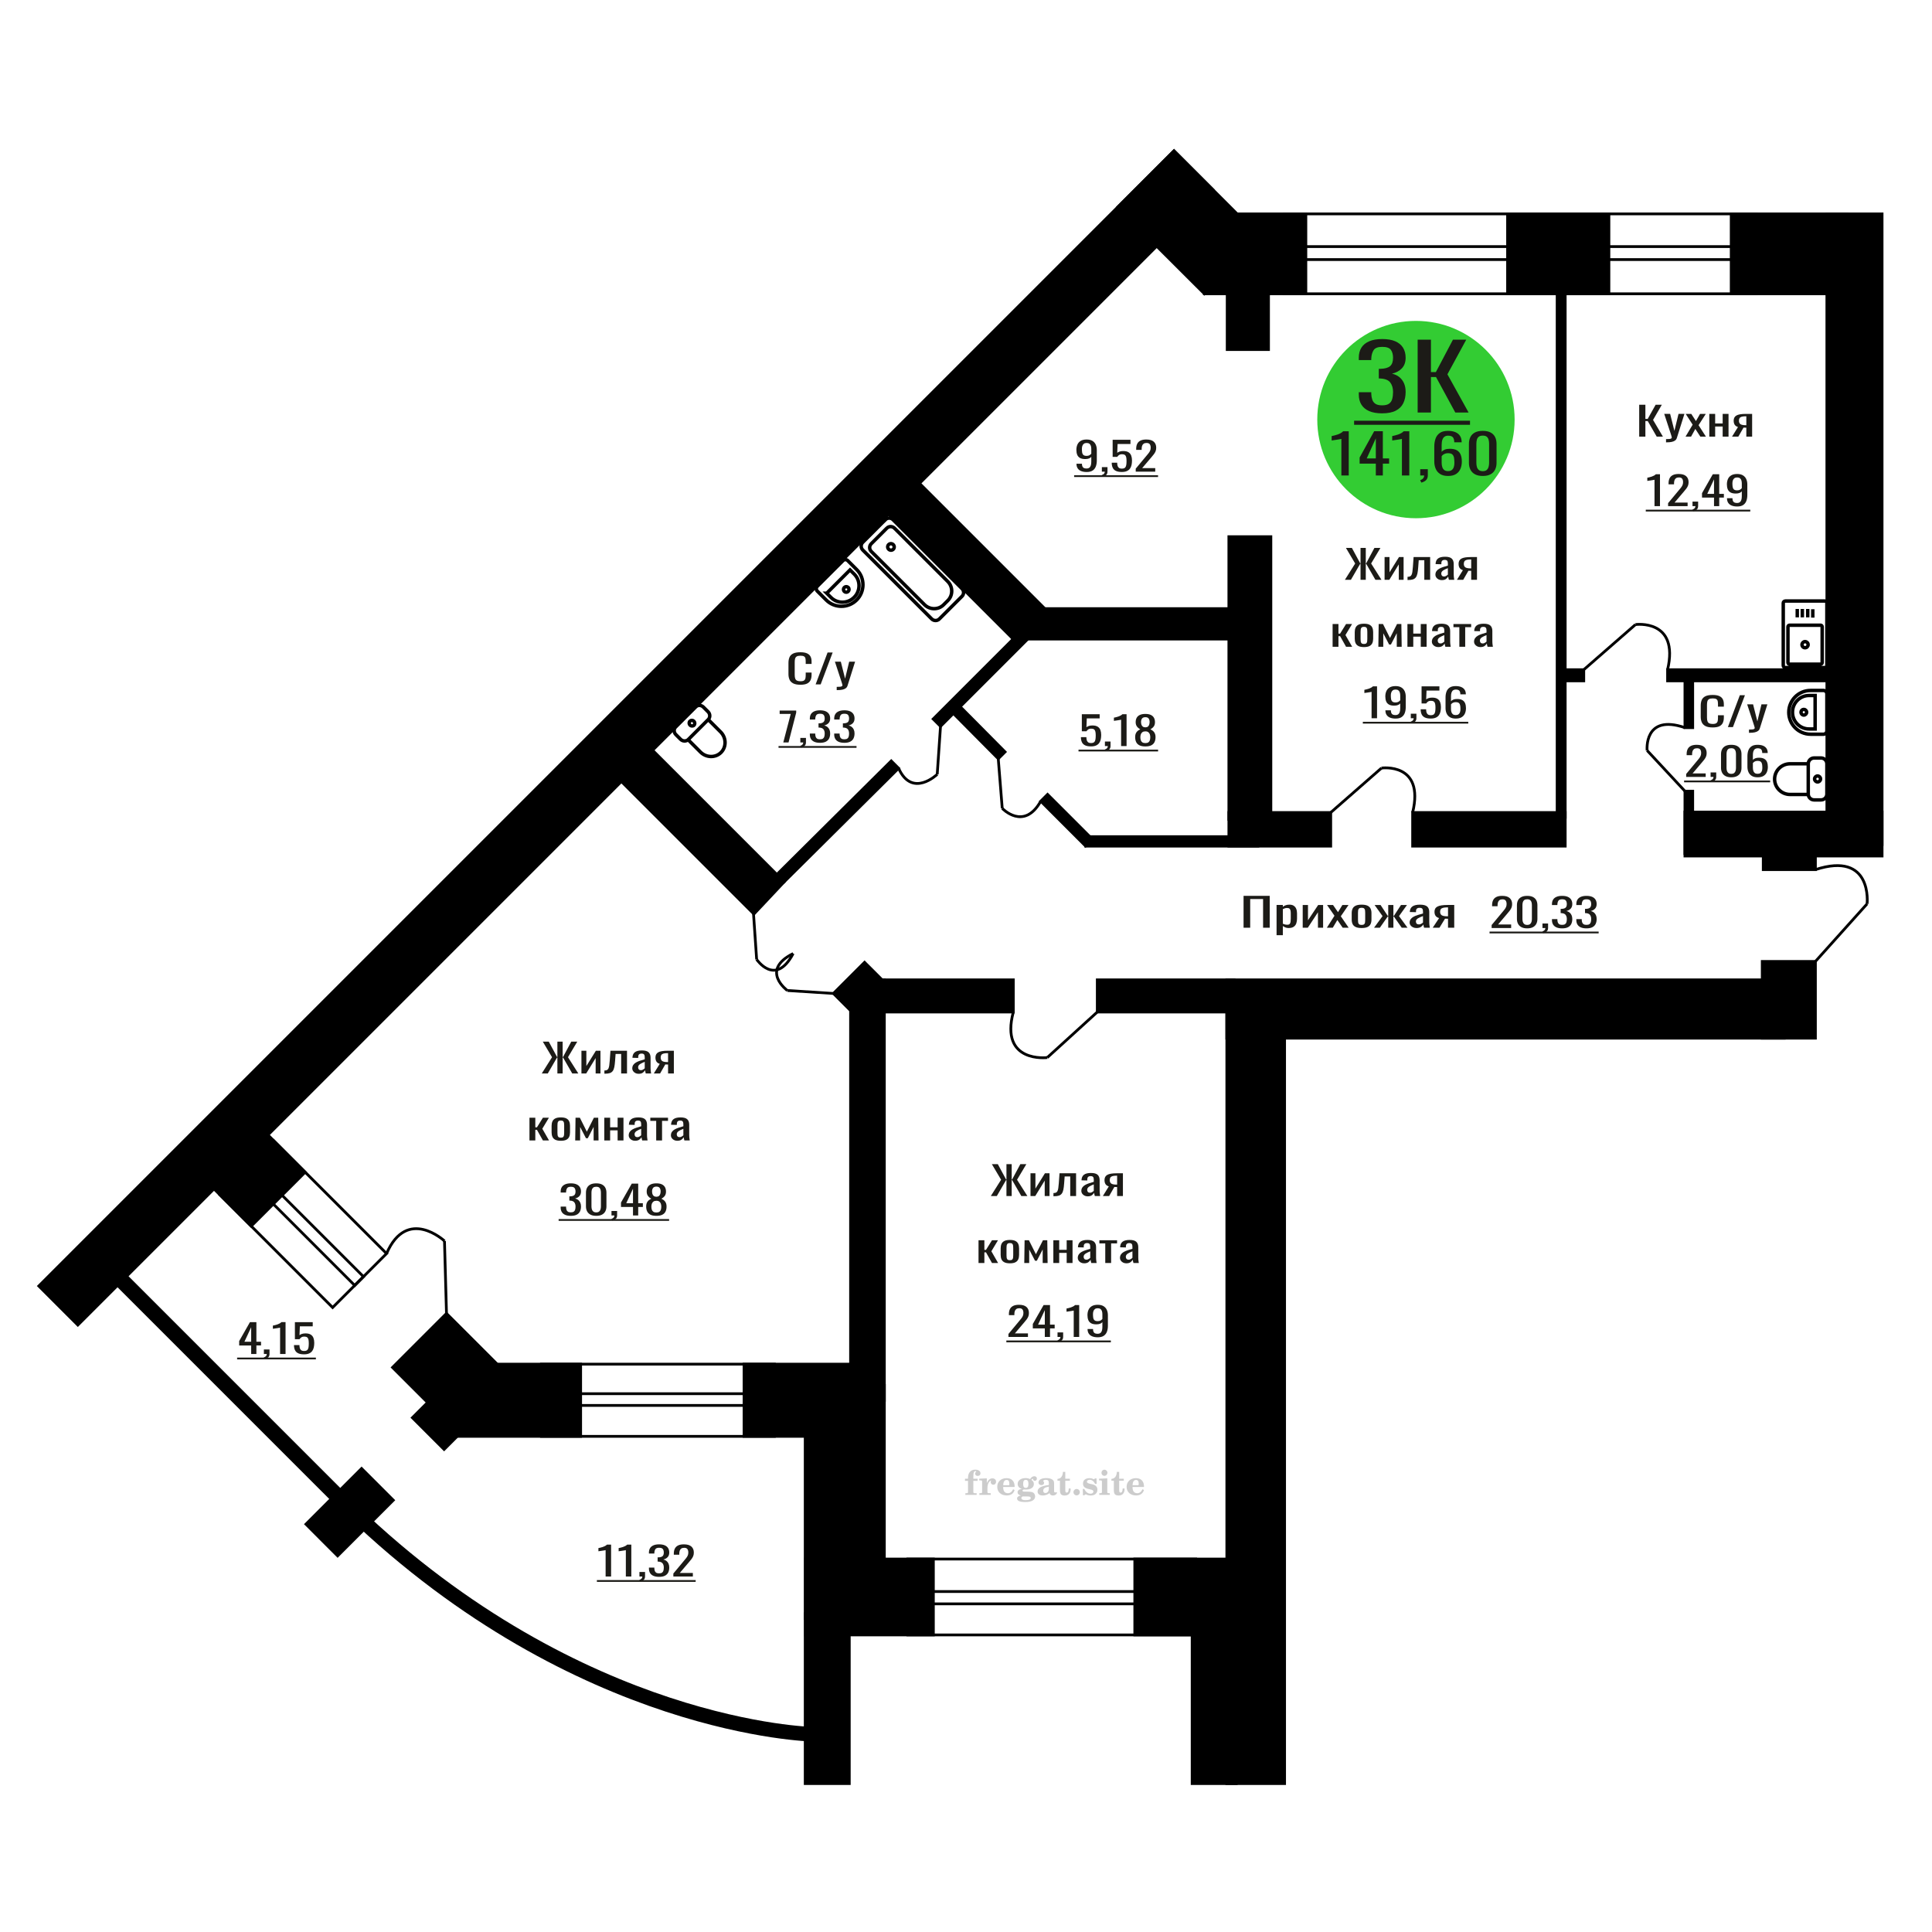 <?xml version="1.0" encoding="UTF-8"?>
<!DOCTYPE svg PUBLIC "-//W3C//DTD SVG 1.1//EN" "http://www.w3.org/Graphics/SVG/1.1/DTD/svg11.dtd">
<!-- Creator: CorelDRAW 2019 -->
<svg xmlns="http://www.w3.org/2000/svg" xml:space="preserve" width="140mm" height="140mm" version="1.1" style="shape-rendering:geometricPrecision; text-rendering:geometricPrecision; image-rendering:optimizeQuality; fill-rule:evenodd; clip-rule:evenodd"
viewBox="0 0 14000 14000"
 xmlns:xlink="http://www.w3.org/1999/xlink">
 <defs>
  <style type="text/css">
   <![CDATA[
    .str2 {stroke:black;stroke-width:105.83;stroke-miterlimit:22.926}
    .str0 {stroke:black;stroke-width:25;stroke-miterlimit:22.926}
    .str3 {stroke:black;stroke-width:25.01;stroke-miterlimit:22.926}
    .str1 {stroke:black;stroke-width:20;stroke-miterlimit:22.926}
    .fil1 {fill:none}
    .fil5 {fill:black}
    .fil4 {fill:#1C1B17}
    .fil3 {fill:#33CC33}
    .fil0 {fill:#1C1B17;fill-rule:nonzero}
    .fil2 {fill:#CCCCCC;fill-rule:nonzero}
   ]]>
  </style>
 </defs>
 <g id="Слой_x0020_1">
  <polygon class="fil0" points="9011.34,6722.6 9011.34,6491.64 9200.79,6491.64 9200.79,6722.6 9152.79,6722.6 9152.79,6514.74 9059.34,6514.74 9059.34,6722.6 "/>
  <path id="1" class="fil0" d="M9250.48 6776.77l0 -218.98 45.45 0 0 13.12c5.38,-4.18 11.89,-7.79 19.53,-10.83 7.64,-3.05 16.72,-4.57 27.19,-4.57 12.74,0 22.87,2.24 30.37,6.7 7.5,4.47 13.1,10.08 16.78,16.83 3.68,6.75 6.09,13.59 7.22,20.53 1.14,6.93 1.7,12.87 1.7,17.82l0 39.92c0,11.59 -1.7,22.57 -5.09,32.93 -3.41,10.36 -9.57,18.72 -18.49,25.09 -8.92,6.37 -21.45,9.55 -37.59,9.55 -8.77,0 -16.56,-1.47 -23.35,-4.42 -6.81,-2.94 -12.89,-6.32 -18.27,-10.12l0 66.43 -45.45 0zm78.15 -75.84c7.93,0 13.6,-1.95 17,-5.85 3.4,-3.89 5.51,-9.17 6.36,-15.82 0.85,-6.65 1.28,-13.97 1.28,-21.95l0 -39.92c0,-6.85 -0.57,-13.17 -1.7,-18.96 -1.13,-5.8 -3.54,-10.41 -7.22,-13.83 -3.68,-3.42 -9.49,-5.14 -17.42,-5.14 -5.94,0 -11.6,0.86 -16.98,2.57 -5.39,1.71 -10.05,3.71 -14.02,5.99l0 105.5c4.25,2.09 9.06,3.85 14.44,5.27 5.38,1.43 11.47,2.14 18.26,2.14z"/>
  <polygon id="2" class="fil0" points="9439.93,6722.6 9439.93,6557.79 9478.15,6557.79 9478.15,6668.71 9552.05,6557.79 9587.73,6557.79 9587.73,6722.6 9550.36,6722.6 9550.36,6610.83 9476.87,6722.6 "/>
  <polygon id="3" class="fil0" points="9614.92,6722.6 9670.13,6635.92 9616.19,6557.79 9659.51,6557.79 9695.62,6609.97 9727.48,6557.79 9772.07,6557.79 9716.01,6639.63 9772.92,6722.6 9729.6,6722.6 9690.94,6666.71 9657.81,6722.6 "/>
  <path id="4" class="fil0" d="M9866.8 6724.88c-18.12,0 -32.42,-2.47 -42.91,-7.41 -10.47,-4.94 -17.9,-11.98 -22.28,-21.1 -4.4,-9.13 -6.59,-19.87 -6.59,-32.22l0 -47.9c0,-12.36 2.19,-23.1 6.59,-32.22 4.38,-9.13 11.81,-16.16 22.28,-21.1 10.49,-4.95 24.79,-7.42 42.91,-7.42 18.12,0 32.35,2.47 42.69,7.42 10.34,4.94 17.7,11.97 22.09,21.1 4.38,9.12 6.57,19.86 6.57,32.22l0 47.9c0,12.35 -2.19,23.09 -6.57,32.22 -4.39,9.12 -11.75,16.16 -22.09,21.1 -10.34,4.94 -24.57,7.41 -42.69,7.41zm0 -22.52c8.78,0 14.94,-1.72 18.48,-5.14 3.53,-3.42 5.66,-7.93 6.36,-13.54 0.72,-5.61 1.08,-11.45 1.08,-17.54l0 -51.6c0,-6.28 -0.36,-12.17 -1.08,-17.68 -0.7,-5.51 -2.83,-10.03 -6.36,-13.55 -3.54,-3.51 -9.7,-5.27 -18.48,-5.27 -8.78,0 -15.01,1.76 -18.69,5.27 -3.68,3.52 -5.88,8.04 -6.58,13.55 -0.72,5.51 -1.07,11.4 -1.07,17.68l0 51.6c0,6.09 0.35,11.93 1.07,17.54 0.7,5.61 2.9,10.12 6.58,13.54 3.68,3.42 9.91,5.14 18.69,5.14z"/>
  <polygon id="5" class="fil0" points="9956.85,6722.6 10018.43,6638.49 9960.68,6557.79 10004,6557.79 10056.24,6637.06 10059.63,6637.06 10059.63,6557.79 10097.01,6557.79 10097.01,6637.06 10100.41,6637.06 10152.23,6557.79 10195.55,6557.79 10137.8,6638.49 10199.38,6722.6 10157.33,6722.6 10100.41,6641.62 10097.01,6641.62 10097.01,6722.6 10059.63,6722.6 10059.63,6641.62 10055.82,6641.62 9998.9,6722.6 "/>
  <path id="6" class="fil0" d="M10263.95 6724.88c-9.63,0 -18.13,-1.85 -25.49,-5.56 -7.36,-3.71 -13.17,-8.46 -17.42,-14.26 -4.24,-5.79 -6.36,-11.92 -6.36,-18.39 0,-10.26 2.55,-18.91 7.64,-25.94 5.1,-7.04 12.1,-12.98 21.02,-17.82 8.93,-4.85 19.26,-9.08 31.02,-12.69 11.74,-3.61 24.13,-7.13 37.17,-10.55l0 -11.69c0,-6.66 -0.59,-12.17 -1.72,-16.54 -1.13,-4.37 -3.45,-7.65 -7,-9.84 -3.54,-2.18 -8.85,-3.28 -15.92,-3.28 -6.23,0 -11.27,0.95 -15.08,2.86 -3.83,1.9 -6.58,4.61 -8.28,8.12 -1.72,3.52 -2.56,7.65 -2.56,12.4l0 8.27 -45.02 -1.14c0.56,-18.25 6.79,-31.69 18.69,-40.34 11.89,-8.65 30.3,-12.98 55.21,-12.98 24.36,0 41.64,4.47 51.83,13.4 10.19,8.94 15.28,21.86 15.28,38.78l0 75.28c0,5.13 0.22,10.07 0.64,14.82 0.43,4.76 1,9.18 1.7,13.26 0.71,4.09 1.36,7.94 1.92,11.55l-41.64 0c-0.84,-3.04 -1.9,-6.89 -3.18,-11.55 -1.27,-4.65 -2.19,-8.88 -2.76,-12.69 -2.83,6.47 -8.28,12.5 -16.36,18.11 -8.06,5.61 -19.18,8.41 -33.33,8.41zm17.84 -26.23c4.53,0 8.78,-0.86 12.74,-2.57 3.96,-1.71 7.51,-3.66 10.62,-5.84 3.11,-2.19 5.23,-3.95 6.38,-5.28l0 -46.76c-7.1,2.66 -13.74,5.32 -19.98,7.99 -6.23,2.66 -11.68,5.46 -16.34,8.41 -4.68,2.94 -8.36,6.27 -11.06,9.98 -2.68,3.7 -4.03,7.93 -4.03,12.68 0,6.66 1.84,11.88 5.52,15.69 3.68,3.8 9.06,5.7 16.15,5.7z"/>
  <path id="7" class="fil0" d="M10382.03 6722.6l46.3 -69.86c-7.92,-2.09 -14.37,-5.22 -19.32,-9.41 -4.96,-4.18 -8.57,-9.31 -10.83,-15.39 -2.26,-6.09 -3.4,-12.93 -3.4,-20.53 0,-8.75 1.7,-16.25 5.1,-22.53 3.4,-6.27 8.77,-11.4 16.13,-15.39 7.36,-4 17.13,-6.94 29.32,-8.84 12.17,-1.9 27.17,-2.86 45.02,-2.86l47.56 0 0 164.81 -45.02 0 0 -65.01c-4.52,0 -8.35,-0.05 -11.47,-0.14 -3.11,-0.1 -6.51,-0.24 -10.19,-0.43l-40.35 65.58 -48.85 0zm105.77 -82.69c0.57,0 1.49,0 2.76,0 1.28,0 2.05,0 2.33,0l0 -64.72c-0.28,0 -1.05,0 -2.33,0 -1.27,0 -2.06,0 -2.34,0 -13.31,0 -23.85,1.09 -31.64,3.28 -7.79,2.18 -13.23,5.6 -16.36,10.26 -3.11,4.66 -4.66,10.88 -4.66,18.68 0,10.83 3.6,18.91 10.83,24.23 7.22,5.33 21.02,8.08 41.41,8.27z"/>
  <path class="fil1 str0" d="M13238.2 4822.77l0 -452.72c0,-8.12 -6.63,-14.76 -14.75,-14.76l-286.6 0c-8.11,0 -14.75,6.64 -14.75,14.76l0 452.72c0,8.12 6.64,14.77 14.75,14.77l286.6 0c8.12,0 14.75,-6.65 14.75,-14.77zm-34.04 -21.53l0 -259.24c0,-6.37 -5.2,-11.58 -11.57,-11.58l-224.87 0c-6.37,0 -11.58,5.21 -11.58,11.58l0 259.24c0,6.37 5.21,11.59 11.58,11.59l224.87 0c6.37,0 11.57,-5.22 11.57,-11.59zm-101.76 -129.62c0,-12.3 -9.96,-22.27 -22.25,-22.27 -12.28,0 -22.24,9.97 -22.24,22.27 0,12.3 9.96,22.27 22.24,22.27 12.29,0 22.25,-9.97 22.25,-22.27zm33.68 -196.26l0 -60.71m-36.6 59.02l0 -60.7m-39.22 60.7l0 -60.7m-36.6 60.7l0 -60.7"/>
  <path class="fil2" d="M6992.7 10730.88l0 -15.56 21.89 0 0 -4.94c0,-19.22 4.57,-34.11 13.75,-44.77 9.18,-10.66 22.06,-15.97 38.61,-15.97 11.6,0 20.78,2.38 27.57,7.12 6.79,4.73 10.21,11.11 10.21,19.14 0,5.96 -1.81,10.65 -5.44,14.07 -3.62,3.42 -8.64,5.1 -15.1,5.1 -5.31,0 -9.63,-1.56 -12.96,-4.69 -3.34,-3.13 -5.03,-7.16 -5.03,-12.06 0,-5.14 2.31,-9.71 6.96,-13.74 0.95,-0.95 1.44,-1.57 1.44,-1.81 0,-0.87 -0.41,-1.53 -1.19,-1.9 -0.83,-0.41 -2.14,-0.61 -4,-0.61 -6.13,0 -10.37,3.12 -12.71,9.34 -2.39,6.21 -3.58,18.85 -3.58,37.9l0 7.82 31.07 0 0 15.56 -31.07 0 0 80.01c0,3.62 0.74,6.09 2.26,7.41 1.52,1.31 4.45,1.97 8.77,1.97l13.17 0 0 12.35 -81.99 0 0 -12.35 10.83 -0.24c3.29,-0.17 5.51,-0.87 6.71,-2.19 1.15,-1.27 1.72,-3.58 1.72,-6.95l0 -80.01 -21.89 0z"/>
  <path id="1" class="fil2" d="M7096.82 10832.62l0 -12.35 11.57 -0.24c3.37,-0.25 5.64,-0.99 6.75,-2.23 1.11,-1.23 1.68,-3.54 1.68,-6.91l0 -73.92c0,-3.95 -0.86,-6.58 -2.63,-7.86 -1.77,-1.27 -5.43,-1.93 -10.99,-1.93 -0.74,0 -1.93,0.04 -3.58,0.12 -1.65,0.08 -2.88,0.12 -3.79,0.12l0 -12.1 55.03 -2.71 0 33.99c4.86,-11.15 10.62,-19.59 17.41,-25.27 6.75,-5.64 14.36,-8.48 22.88,-8.48 7.91,0 14.33,2.23 19.26,6.63 4.94,4.45 7.41,10.08 7.41,17 0,6.75 -1.81,12.14 -5.47,16.21 -3.66,4.08 -8.48,6.09 -14.45,6.09 -5.55,0 -10.08,-1.76 -13.58,-5.35 -3.5,-3.58 -5.27,-8.23 -5.27,-13.95 0,-2.26 0.37,-4.32 1.11,-6.25 0.7,-1.94 1.86,-3.79 3.38,-5.56 -9.18,2.96 -16.13,9.34 -20.95,19.06 -4.82,9.71 -7.24,22.39 -7.24,37.98l0 26.18c0,3.37 0.57,5.68 1.73,6.95 1.19,1.32 3.41,2.02 6.7,2.19l15.77 0.24 0 12.35 -82.73 0z"/>
  <path id="2" class="fil2" d="M7341.34 10791.87l10.86 5.19c-3.87,12.92 -10.62,22.76 -20.29,29.47 -9.71,6.71 -22.02,10.04 -36.96,10.04 -20.49,0 -37,-5.76 -49.59,-17.24 -12.55,-11.49 -18.85,-26.55 -18.85,-45.19 0,-18.61 6.25,-33.75 18.72,-45.36 12.52,-11.6 28.86,-17.41 49.02,-17.41 18.4,0 32.68,5.31 42.89,15.97 10.2,10.62 15.31,25.56 15.31,44.74l0 3.25 -82.97 0 0 1.69c0,14.28 2.88,25.06 8.6,32.35 5.76,7.28 14.32,10.9 25.64,10.9 8.27,0 15.56,-2.38 21.81,-7.16 6.3,-4.77 11.57,-11.85 15.81,-21.24zm-71.86 -29.38l37.94 0c2.6,0 4.41,-0.58 5.43,-1.69 1.03,-1.11 1.57,-3.17 1.57,-6.17 0,-10.62 -1.61,-18.36 -4.78,-23.17 -3.16,-4.82 -8.14,-7.25 -14.98,-7.25 -7.86,0 -13.87,3.17 -18.02,9.47 -4.12,6.34 -6.51,15.93 -7.16,28.81z"/>
  <path id="3" class="fil2" d="M7397.8 10837.11c-7.98,-2.02 -13.99,-4.98 -18.07,-8.98 -4.07,-3.99 -6.09,-8.89 -6.09,-14.77 0,-6.5 2.68,-11.85 8.07,-16.09 5.39,-4.2 13.17,-7.08 23.29,-8.61 -9.96,-2.67 -17.53,-7.03 -22.76,-13.17 -5.22,-6.09 -7.86,-13.54 -7.86,-22.3 0,-12.51 5.31,-22.72 15.93,-30.54 10.62,-7.86 24.49,-11.77 41.61,-11.77 6.05,0 11.73,0.62 17.12,1.81 5.39,1.19 10.62,3 15.68,5.39l4.24 -6.13c3.29,-4.69 7.24,-8.27 11.81,-10.83 4.57,-2.55 9.35,-3.82 14.33,-3.82 5.47,0 9.91,1.56 13.37,4.69 3.46,3.17 5.19,7.2 5.19,12.1 0,4.81 -1.32,8.77 -4,11.77 -2.63,3 -6.09,4.53 -10.33,4.53 -2.92,0 -5.39,-0.62 -7.49,-1.86 -2.1,-1.27 -3.78,-3.16 -5.06,-5.72 -0.49,-0.98 -0.78,-2.18 -0.95,-3.62 -0.24,-2.01 -1.11,-3.04 -2.55,-3.13 -1.44,0 -3.04,0.7 -4.81,2.1 -1.77,1.4 -3.21,3.17 -4.32,5.31 6.09,4.2 10.53,8.69 13.33,13.5 2.8,4.86 4.2,10.41 4.2,16.67 0,12.55 -5.1,22.39 -15.27,29.51 -10.17,7.12 -24.28,10.7 -42.35,10.7 -1.52,0 -3.66,-0.08 -6.42,-0.25 -2.72,-0.16 -4.69,-0.24 -5.89,-0.24 -3.78,0 -6.75,0.7 -8.84,2.14 -2.14,1.4 -3.22,3.33 -3.22,5.8 0,2.84 0.95,4.82 2.84,5.93 1.9,1.11 5.19,1.68 9.92,1.68l17.91 0c9.38,0 17.57,0.29 24.53,0.91 6.99,0.62 11.77,1.4 14.44,2.35 6.75,2.42 12.02,6.42 15.81,12.05 3.78,5.64 5.68,12.15 5.68,19.51 0,13.01 -6.18,23.01 -18.52,30.01 -12.35,6.99 -30.05,10.49 -53.14,10.49 -19.63,0 -34.4,-2.14 -44.32,-6.38 -9.92,-4.28 -14.9,-10.62 -14.9,-19.05 0,-5.56 2.43,-10.17 7.24,-13.92 4.82,-3.74 11.69,-6.33 20.62,-7.77zm12.14 6.87c-3.13,1.28 -5.35,2.76 -6.67,4.4 -1.31,1.65 -1.97,3.79 -1.97,6.46 0,5.4 2.34,9.39 7,11.94 4.65,2.59 11.89,3.87 21.73,3.87 13.33,0 23.21,-1.24 29.59,-3.66 6.38,-2.47 9.59,-6.26 9.59,-11.45 0,-4.07 -1.73,-7.03 -5.19,-8.84 -3.46,-1.82 -9.38,-2.72 -17.78,-2.72l-36.3 0zm4.2 -91.45c0,10.16 1.52,17.57 4.57,22.22 3.09,4.65 7.86,7 14.4,7 6.59,0 11.44,-2.35 14.61,-7.08 3.13,-4.69 4.7,-12.06 4.7,-22.14 0,-9.88 -1.57,-17.2 -4.7,-21.94 -3.17,-4.73 -8.02,-7.12 -14.61,-7.12 -6.54,0 -11.31,2.39 -14.4,7.12 -3.05,4.74 -4.57,12.06 -4.57,21.94z"/>
  <path id="4" class="fil2" d="M7600.13 10772.86c-14.61,2.35 -25.02,5.8 -31.2,10.37 -6.21,4.57 -9.3,10.99 -9.3,19.3 0,5.07 1.4,9.06 4.16,12.06 2.76,2.97 6.5,4.45 11.15,4.45 7.62,0 13.75,-2.84 18.32,-8.52 4.57,-5.68 6.87,-13.46 6.87,-23.34l0 -14.32zm38.28 31.28c0,3.95 0.7,6.75 2.1,8.44 1.4,1.68 3.7,2.51 6.83,2.51 1.44,0 3.09,-0.41 4.94,-1.28 1.85,-0.82 3,-1.23 3.5,-1.23 0.94,0 1.72,0.28 2.3,0.94 0.54,0.66 0.82,1.57 0.82,2.8 0,5.15 -2.92,9.84 -8.8,14.12 -5.89,4.24 -12.93,6.38 -21.12,6.38 -6.13,0 -11.36,-1.61 -15.68,-4.86 -4.36,-3.25 -6.91,-7.45 -7.74,-12.55 -6.75,5.51 -14.4,9.79 -22.96,12.84 -8.56,3.05 -17.37,4.57 -26.46,4.57 -11.82,0 -20.99,-2.55 -27.5,-7.7 -6.5,-5.14 -9.75,-12.39 -9.75,-21.73 0,-12.43 6.54,-22.43 19.59,-29.92 13.05,-7.53 33.71,-13.17 61.9,-16.96l0 -13.41c0,-8.69 -1.73,-14.82 -5.19,-18.44 -3.45,-3.62 -9.22,-5.43 -17.24,-5.43 -5.23,0 -9.63,0.86 -13.17,2.59 -3.58,1.73 -5.39,3.74 -5.39,5.97 0,0.57 1.07,2.22 3.21,4.98 2.14,2.71 3.21,5.76 3.21,9.17 0,4.65 -1.81,8.4 -5.48,11.28 -3.66,2.84 -8.43,4.28 -14.28,4.28 -5.97,0 -10.9,-1.73 -14.86,-5.18 -3.91,-3.46 -5.88,-7.78 -5.88,-13.01 0,-10.29 4.94,-18.27 14.82,-23.95 9.91,-5.64 23.87,-8.48 41.98,-8.48 10.12,0 19.01,1.03 26.71,3.09 7.65,2.01 13.99,5.06 18.97,9.05 3.95,3.09 6.71,6.54 8.27,10.45 1.57,3.87 2.35,9.84 2.35,17.87l0 52.8z"/>
  <path id="5" class="fil2" d="M7758.05 10785.95c0,0.57 0.09,1.44 0.21,2.59 0.12,1.15 0.16,2.02 0.16,2.59 0,14.45 -3.82,25.73 -11.48,33.83 -7.69,8.07 -18.35,12.1 -31.98,12.1 -12.43,0 -21.27,-2.92 -26.5,-8.8 -5.23,-5.85 -7.82,-16.18 -7.82,-30.99l0 -67.38 -17.78 0 0 -13.25c12.22,-0.78 21.73,-5.56 28.48,-14.24 6.75,-8.68 10.45,-20.95 11.11,-36.71l16.96 0 0 49.63 33.33 0 0 14.57 -33.33 0 0 65.44c0,8.36 0.78,13.91 2.3,16.63 1.53,2.76 4.2,4.12 8.07,4.12 4.73,0 8.31,-2.52 10.78,-7.5 2.43,-4.98 3.79,-12.51 4.04,-22.63l13.45 0z"/>
  <path id="6" class="fil2" d="M7801.72 10789.65c6.25,0 11.69,2.27 16.26,6.83 4.56,4.53 6.87,9.96 6.87,16.3 0,6.38 -2.26,11.86 -6.83,16.42 -4.53,4.57 -9.96,6.88 -16.3,6.88 -6.3,0 -11.69,-2.31 -16.22,-6.88 -4.57,-4.56 -6.83,-10.04 -6.83,-16.42 0,-6.25 2.31,-11.69 6.87,-16.25 4.57,-4.57 9.96,-6.88 16.18,-6.88z"/>
  <path id="7" class="fil2" d="M7846.58 10789.16l10.66 0c5.06,11.19 11.49,19.75 19.26,25.68 7.82,5.93 16.51,8.89 26.14,8.89 6.3,0 11.28,-1.4 14.94,-4.16 3.7,-2.8 5.55,-6.5 5.55,-11.19 0,-4.2 -1.6,-7.41 -4.85,-9.67 -3.25,-2.27 -10.17,-4.49 -20.79,-6.67 -18.23,-3.5 -31.07,-8.44 -38.52,-14.73 -7.45,-6.3 -11.15,-15.11 -11.15,-26.43 0,-12.55 4.15,-22.26 12.47,-29.14 8.31,-6.91 20.12,-10.37 35.39,-10.37 5.68,0 11.12,0.7 16.18,2.14 5.1,1.44 9.75,3.5 13.95,6.22l9.67 -6.63 10.17 0 1.19 39.51 -11.61 0c-4.32,-9.26 -9.91,-16.54 -16.75,-21.77 -6.83,-5.23 -14.15,-7.86 -22.02,-7.86 -5.96,0 -10.82,1.32 -14.56,3.99 -3.79,2.68 -5.68,6.01 -5.68,10.04 0,7.66 9.75,13.21 29.22,16.67 2.34,0.41 4.15,0.74 5.43,0.99 13.75,2.55 24.12,7.2 31.03,13.95 6.92,6.75 10.37,15.52 10.37,26.26 0,12.96 -4.36,23.21 -13.08,30.78 -8.73,7.62 -20.62,11.4 -35.73,11.4 -6.75,0 -13.17,-0.78 -19.18,-2.38 -6.05,-1.61 -11.48,-3.91 -16.42,-6.96l-10.62 7.37 -9.92 0 -0.74 -45.93z"/>
  <path id="8" class="fil2" d="M7981.62 10672.11c0,-6.13 2.1,-11.32 6.33,-15.56 4.24,-4.28 9.35,-6.42 15.4,-6.42 5.8,0 10.82,2.14 15.1,6.46 4.24,4.32 6.38,9.47 6.38,15.52 0,6.05 -2.1,11.23 -6.34,15.64 -4.24,4.4 -9.26,6.58 -15.14,6.58 -6.05,0 -11.16,-2.14 -15.4,-6.46 -4.23,-4.32 -6.33,-9.55 -6.33,-15.76zm42.22 138.74c0,3.46 0.58,5.84 1.69,7.08 1.15,1.23 3.42,1.93 6.79,2.1l9.8 0.24 0 12.35 -76.31 0 0 -12.35 10.74 -0.24c3.34,-0.17 5.6,-0.87 6.75,-2.19 1.2,-1.27 1.77,-3.62 1.77,-6.99l0 -73.92c0,-3.91 -0.86,-6.54 -2.63,-7.82 -1.77,-1.27 -5.39,-1.93 -10.87,-1.93 -0.74,0 -1.89,0.04 -3.58,0.12 -1.64,0.08 -2.92,0.12 -3.91,0.12l0 -12.1 59.76 -2.71 0 98.24z"/>
  <path id="9" class="fil2" d="M8148.71 10785.95c0,0.57 0.09,1.44 0.21,2.59 0.12,1.15 0.16,2.02 0.16,2.59 0,14.45 -3.82,25.73 -11.48,33.83 -7.69,8.07 -18.35,12.1 -31.98,12.1 -12.43,0 -21.27,-2.92 -26.5,-8.8 -5.23,-5.85 -7.82,-16.18 -7.82,-30.99l0 -67.38 -17.78 0 0 -13.25c12.22,-0.78 21.73,-5.56 28.48,-14.24 6.75,-8.68 10.45,-20.95 11.11,-36.71l16.96 0 0 49.63 33.33 0 0 14.57 -33.33 0 0 65.44c0,8.36 0.78,13.91 2.3,16.63 1.53,2.76 4.2,4.12 8.07,4.12 4.73,0 8.31,-2.52 10.78,-7.5 2.43,-4.98 3.79,-12.51 4.04,-22.63l13.45 0z"/>
  <path id="10" class="fil2" d="M8278.73 10791.87l10.86 5.19c-3.87,12.92 -10.62,22.76 -20.29,29.47 -9.71,6.71 -22.02,10.04 -36.96,10.04 -20.49,0 -37,-5.76 -49.59,-17.24 -12.55,-11.49 -18.85,-26.55 -18.85,-45.19 0,-18.61 6.25,-33.75 18.72,-45.36 12.52,-11.6 28.86,-17.41 49.02,-17.41 18.4,0 32.68,5.31 42.89,15.97 10.2,10.62 15.31,25.56 15.31,44.74l0 3.25 -82.97 0 0 1.69c0,14.28 2.88,25.06 8.6,32.35 5.76,7.28 14.32,10.9 25.64,10.9 8.27,0 15.56,-2.38 21.81,-7.16 6.3,-4.77 11.57,-11.85 15.81,-21.24zm-71.86 -29.38l37.94 0c2.6,0 4.41,-0.58 5.43,-1.69 1.03,-1.11 1.57,-3.17 1.57,-6.17 0,-10.62 -1.61,-18.36 -4.78,-23.17 -3.16,-4.82 -8.14,-7.25 -14.98,-7.25 -7.86,0 -13.87,3.17 -18.02,9.47 -4.12,6.34 -6.51,15.93 -7.16,28.81z"/>
  <circle class="fil3" cx="10260.49" cy="3040.36" r="715.03"/>
  <path class="fil0" d="M9720.14 3445.44l0 -265.07c-0.33,0.27 -4.08,1.06 -11.23,2.38 -7.15,1.32 -15.22,2.64 -24.21,3.95 -8.98,1.32 -16.96,2.51 -23.95,3.57 -6.99,1.05 -10.65,1.58 -10.98,1.58l0 -32.05c5.66,-1.05 12.23,-2.5 19.72,-4.35 7.48,-1.85 15.14,-4.09 22.95,-6.72 7.82,-2.64 15.31,-5.94 22.46,-9.9 7.16,-3.95 13.22,-8.57 18.22,-13.84l40.42 0 0 320.45 -53.4 0z"/>
  <path id="1" class="fil0" d="M9969.68 3445.44l0 -85.85 -117.29 0 0 -44.31 105.31 -190.29 62.88 0 0 197.02 45.41 0 0 37.58 -45.41 0 0 85.85 -50.9 0zm-65.89 -123.43l65.89 0 0 -145.59 -65.89 145.59z"/>
  <path id="2" class="fil0" d="M10158.81 3445.44l0 -265.07c-0.33,0.27 -4.08,1.06 -11.23,2.38 -7.15,1.32 -15.22,2.64 -24.21,3.95 -8.98,1.32 -16.96,2.51 -23.95,3.57 -6.99,1.05 -10.65,1.58 -10.97,1.58l0 -32.05c5.65,-1.05 12.22,-2.5 19.71,-4.35 7.48,-1.85 15.14,-4.09 22.95,-6.72 7.82,-2.64 15.31,-5.94 22.46,-9.9 7.16,-3.95 13.22,-8.57 18.22,-13.84l40.42 0 0 320.45 -53.4 0z"/>
  <path id="3" class="fil0" d="M10299.55 3497.27l-8.49 -18.2c8.99,-2.38 16.06,-6.53 21.22,-12.46 5.16,-5.94 7.73,-12.99 7.73,-21.17l-28.45 0 0 -45.5 54.9 0 0 44.71c0,13.98 -3.82,25.12 -11.48,33.43 -7.65,8.31 -19.46,14.7 -35.43,19.19z"/>
  <path id="4" class="fil0" d="M10492.68 3449c-23.29,0 -42.25,-4.68 -56.89,-14.04 -14.64,-9.37 -25.37,-22.03 -32.18,-37.98 -6.83,-15.96 -10.23,-33.7 -10.23,-53.21l0 -108.01c0,-20.83 2.99,-39.82 8.98,-56.97 5.98,-17.14 16.21,-30.86 30.69,-41.14 14.47,-10.29 34.35,-15.43 59.63,-15.43 20.96,0 38.67,3.03 53.16,9.1 14.47,6.06 25.62,14.9 33.42,26.5 7.83,11.61 11.9,25.72 12.24,42.34 0,0.52 0.08,1.25 0.24,2.17 0.18,0.92 0.25,1.78 0.25,2.57l-53.89 0c0,-15.56 -3.16,-27.43 -9.48,-35.6 -6.32,-8.18 -18.31,-12.27 -35.94,-12.27 -9.64,0 -17.96,2.44 -24.95,7.32 -6.99,4.88 -12.23,12.33 -15.72,22.35 -3.5,10.03 -5.24,22.95 -5.24,38.78l0 48.66c5.33,-6.6 12.9,-11.94 22.71,-16.03 9.81,-4.08 21.87,-6.13 36.18,-6.13 22.29,0 39.76,3.83 52.4,11.47 12.64,7.65 21.62,18.4 26.94,32.25 5.33,13.84 7.99,30.13 7.99,48.86 0,19.25 -3.32,36.79 -9.98,52.61 -6.65,15.83 -17.29,28.42 -31.94,37.79 -14.63,9.36 -34.1,14.04 -58.39,14.04zm0 -35.21c11.98,0 21.29,-2.7 27.95,-8.11 6.65,-5.41 11.39,-12.59 14.22,-21.56 2.84,-8.97 4.25,-18.73 4.25,-29.28 0,-12.66 -0.76,-24.39 -2.25,-35.21 -1.5,-10.81 -5.41,-19.45 -11.73,-25.91 -6.32,-6.46 -17.13,-9.69 -32.44,-9.69 -7.32,0 -13.97,1.05 -19.96,3.16 -5.99,2.11 -11.15,4.82 -15.46,8.11 -4.33,3.3 -7.82,6.79 -10.49,10.49l0 47.87c0,10.81 1.42,20.83 4.24,30.06 2.83,9.23 7.57,16.55 14.23,21.96 6.65,5.41 15.8,8.11 27.44,8.11z"/>
  <path id="5" class="fil0" d="M10744.72 3449c-22.96,0 -41.85,-4.09 -56.65,-12.26 -14.8,-8.18 -25.79,-19.39 -32.94,-33.63 -7.15,-14.24 -10.72,-30.46 -10.72,-48.66l0 -138.07c0,-18.73 3.49,-35.15 10.47,-49.26 6.98,-14.11 17.88,-25.12 32.69,-33.03 14.8,-7.92 33.85,-11.87 57.15,-11.87 23.28,0 42.24,3.95 56.89,11.87 14.63,7.91 25.44,18.92 32.43,33.03 6.99,14.11 10.48,30.53 10.48,49.26l0 138.07c0,18.46 -3.58,34.81 -10.73,49.05 -7.15,14.25 -18.04,25.39 -32.69,33.43 -14.63,8.05 -33.44,12.07 -56.38,12.07zm0 -34.81c12.64,0 22.2,-2.91 28.68,-8.71 6.5,-5.8 10.99,-13.25 13.49,-22.35 2.48,-9.1 3.73,-18.53 3.73,-28.29l0 -138.86c0,-10.29 -1.16,-19.98 -3.49,-29.08 -2.32,-9.1 -6.74,-16.42 -13.22,-21.95 -6.49,-5.54 -16.23,-8.31 -29.19,-8.31 -12.98,0 -22.8,2.77 -29.46,8.31 -6.65,5.53 -11.14,12.85 -13.47,21.95 -2.32,9.1 -3.49,18.79 -3.49,29.08l0 138.86c0,9.76 1.24,19.19 3.74,28.29 2.5,9.1 7.15,16.55 13.98,22.35 6.81,5.8 16.39,8.71 28.7,8.71z"/>
  <path class="fil0" d="M10015.26 2995.26c-37.52,0 -68.78,-5.44 -93.79,-16.3 -25.02,-10.86 -43.78,-26.51 -56.28,-46.93 -12.52,-20.43 -18.77,-44.55 -18.77,-72.36l0 -17.6 90.39 0c0,1.74 0,3.58 0,5.54 0,1.96 0,4.02 0,6.19 0.58,15.65 2.98,29.77 7.25,42.37 4.26,12.61 11.94,22.6 23.02,29.99 11.1,7.39 27.15,11.08 48.18,11.08 22.18,0 38.95,-4.02 50.31,-12.06 11.37,-8.04 19.05,-19.45 23.03,-34.22 3.97,-14.78 5.98,-31.72 5.98,-50.85 0,-27.81 -6.69,-50.52 -20.05,-68.12 -13.36,-17.6 -36.81,-27.26 -70.35,-29 -1.71,-0.44 -3.83,-0.65 -6.4,-0.65 -2.56,0 -4.69,0 -6.39,0l0 -69.75c1.7,0 3.7,0 5.96,0 2.28,0 4.27,0 5.98,0 32.4,-0.87 55.7,-7.39 69.92,-19.56 14.21,-12.17 21.33,-32.38 21.33,-60.62 0,-23.9 -5.26,-43.03 -15.78,-57.37 -10.52,-14.34 -31.41,-21.51 -62.69,-21.51 -31.26,0 -52.01,7.93 -62.24,23.8 -10.23,15.86 -15.92,36.17 -17.06,60.94 0,1.74 0,3.59 0,5.54 0,1.96 0,3.81 0,5.55l-90.39 0 0 -17.6c0,-28.25 6.25,-52.37 18.77,-72.36 12.5,-19.99 31.41,-35.42 56.69,-46.28 25.3,-10.87 56.71,-16.3 94.23,-16.3 38.1,0 69.65,5.43 94.66,16.3 25.01,10.86 43.77,26.4 56.28,46.6 12.5,20.21 18.76,44.44 18.76,72.69 0,31.72 -8.95,57.14 -26.86,76.26 -17.91,19.13 -41.93,32.16 -72.05,39.12 21.03,4.78 38.8,13.03 53.29,24.77 14.5,11.73 25.72,26.61 33.69,44.65 7.95,18.03 11.93,39 11.93,62.9 0,31.29 -5.68,58.56 -17.05,81.81 -11.37,23.25 -29.56,41.29 -54.57,54.11 -25.02,12.82 -58,19.23 -98.93,19.23z"/>
  <polygon id="1" class="fil0" points="10272.8,2989.39 10272.8,2461.38 10369.16,2461.38 10369.16,2696.05 10404.98,2696.05 10528.63,2461.38 10624.99,2461.38 10488.54,2712.35 10642.03,2989.39 10545.67,2989.39 10405.83,2731.91 10369.16,2731.91 10369.16,2989.39 "/>
  <polygon id="2" class="fil4" points="9812.31,3048.65 10652.26,3048.65 10652.26,3078.28 9812.31,3078.28 "/>
  <polygon class="fil0" points="11878.24,3163.99 11878.24,2933.04 11923.09,2933.04 11923.09,3035.69 11939.76,3035.69 11997.31,2933.04 12042.16,2933.04 11978.65,3042.81 12050.09,3163.99 12005.24,3163.99 11940.15,3051.37 11923.09,3051.37 11923.09,3163.99 "/>
  <path id="1" class="fil0" d="M12072.71 3205.33l0 -23.38c10.31,0 18.53,-0.33 24.61,-1 6.08,-0.66 10.45,-1.9 13.1,-3.7 2.64,-1.81 3.96,-4.33 3.96,-7.56 0,-1.71 -0.93,-5.51 -2.78,-11.4 -1.85,-5.89 -3.83,-12.17 -5.94,-18.82l-46.05 -140.28 42.86 0 30.96 123.17 29.77 -123.17 42.86 0 -54.78 173.92c-2.38,7.99 -6.73,14.31 -13.08,18.96 -6.36,4.66 -14.49,8.04 -24.41,10.13 -9.93,2.09 -21.9,3.13 -35.92,3.13l-5.16 0z"/>
  <polygon id="2" class="fil0" points="12214.01,3163.99 12265.59,3077.31 12215.19,2999.19 12255.67,2999.19 12289.41,3051.37 12319.17,2999.19 12360.84,2999.19 12308.45,3081.02 12361.64,3163.99 12321.16,3163.99 12285.04,3108.11 12254.08,3163.99 "/>
  <polygon id="3" class="fil0" points="12386.25,3163.99 12386.25,2999.19 12428.7,2999.19 12428.7,3068.47 12483.09,3068.47 12483.09,2999.19 12525.54,2999.19 12525.54,3163.99 12483.09,3163.99 12483.09,3090.71 12428.7,3090.71 12428.7,3163.99 "/>
  <path id="4" class="fil0" d="M12550.94 3163.99l43.27 -69.85c-7.41,-2.1 -13.44,-5.23 -18.06,-9.41 -4.63,-4.19 -8,-9.32 -10.12,-15.4 -2.11,-6.08 -3.19,-12.93 -3.19,-20.53 0,-8.74 1.61,-16.25 4.78,-22.52 3.17,-6.28 8.2,-11.41 15.07,-15.4 6.88,-3.99 16.01,-6.94 27.38,-8.84 11.39,-1.9 25.41,-2.85 42.08,-2.85l44.45 0 0 164.8 -42.07 0 0 -65.01c-4.23,0 -7.81,-0.04 -10.71,-0.14 -2.91,-0.09 -6.09,-0.24 -9.53,-0.43l-37.7 65.58 -45.65 0zm98.83 -82.68c0.53,0 1.38,0 2.58,0 1.18,0 1.92,0 2.18,0l0 -64.73c-0.26,0 -1,0 -2.18,0 -1.2,0 -1.92,0 -2.19,0 -12.43,0 -22.28,1.1 -29.56,3.28 -7.28,2.19 -12.38,5.61 -15.29,10.27 -2.91,4.65 -4.35,10.88 -4.35,18.67 0,10.84 3.37,18.91 10.12,24.24 6.73,5.32 19.64,8.08 38.69,8.27z"/>
  <path class="fil0" d="M10808.99 6724.7l0 -21.67 76.25 -91.53c5.67,-6.84 10.92,-13.21 15.73,-19.1 4.81,-5.89 8.75,-12.12 11.84,-18.68 3.09,-6.55 4.62,-14.11 4.62,-22.66 0,-10.65 -2.22,-19.01 -6.66,-25.1 -4.44,-6.08 -12.21,-9.12 -23.31,-9.12 -9.39,0 -16.66,2 -21.83,5.99 -5.2,3.99 -8.77,9.22 -10.74,15.68 -1.97,6.46 -2.96,13.4 -2.96,20.81l0 7.7 -39.61 0 0 -7.98c0,-13.88 2.41,-25.8 7.22,-35.78 4.8,-9.98 12.58,-17.73 23.32,-23.24 10.73,-5.51 24.99,-8.27 42.74,-8.27 24.19,0 42.21,5.27 54.04,15.82 11.86,10.55 17.78,25.14 17.78,43.77 0,9.89 -1.55,18.53 -4.64,25.95 -3.08,7.41 -7.09,14.35 -12.02,20.81 -4.95,6.47 -10.37,13.12 -16.29,19.96l-68.84 80.98 94.75 0 0 25.66 -141.39 0z"/>
  <path id="1" class="fil0" d="M11066.6 6727.27c-17.03,0 -31.02,-2.95 -42.01,-8.84 -10.98,-5.9 -19.13,-13.97 -24.43,-24.24 -5.31,-10.26 -7.95,-21.95 -7.95,-35.07l0 -99.51c0,-13.5 2.58,-25.33 7.77,-35.5 5.18,-10.17 13.25,-18.1 24.24,-23.81 10.98,-5.7 25.1,-8.55 42.38,-8.55 17.27,0 31.34,2.85 42.19,8.55 10.86,5.71 18.89,13.64 24.07,23.81 5.18,10.17 7.76,22 7.76,35.5l0 99.51c0,13.31 -2.65,25.09 -7.96,35.36 -5.29,10.26 -13.38,18.29 -24.23,24.09 -10.87,5.8 -24.81,8.7 -41.83,8.7zm0 -25.1c9.37,0 16.47,-2.09 21.28,-6.27 4.81,-4.18 8.15,-9.55 9.99,-16.11 1.86,-6.56 2.78,-13.35 2.78,-20.38l0 -100.09c0,-7.41 -0.86,-14.39 -2.6,-20.95 -1.72,-6.56 -4.98,-11.84 -9.8,-15.83 -4.81,-3.99 -12.03,-5.98 -21.65,-5.98 -9.62,0 -16.9,1.99 -21.83,5.98 -4.95,3.99 -8.27,9.27 -10,15.83 -1.73,6.56 -2.6,13.54 -2.6,20.95l0 100.09c0,7.03 0.93,13.82 2.78,20.38 1.86,6.56 5.31,11.93 10.36,16.11 5.06,4.18 12.16,6.27 21.29,6.27z"/>
  <path id="2" class="fil0" d="M11183.18 6762.05l-6.28 -13.11c6.66,-1.71 11.91,-4.71 15.72,-8.99 3.83,-4.27 5.74,-9.36 5.74,-15.25l-21.09 0 0 -32.79 40.7 0 0 32.22c0,10.07 -2.83,18.11 -8.5,24.09 -5.68,5.99 -14.43,10.6 -26.29,13.83z"/>
  <path id="3" class="fil0" d="M11319.4 6727.27c-16.28,0 -29.86,-2.38 -40.71,-7.13 -10.87,-4.75 -19.01,-11.6 -24.43,-20.53 -5.43,-8.94 -8.14,-19.49 -8.14,-31.65l0 -7.7 39.23 0c0,0.76 0,1.57 0,2.42 0,0.86 0,1.76 0,2.71 0.24,6.85 1.3,13.02 3.14,18.54 1.85,5.51 5.18,9.88 9.99,13.11 4.82,3.23 11.79,4.85 20.92,4.85 9.62,0 16.9,-1.76 21.83,-5.28 4.95,-3.51 8.27,-8.5 10,-14.96 1.72,-6.47 2.59,-13.88 2.59,-22.24 0,-12.17 -2.9,-22.1 -8.69,-29.8 -5.81,-7.7 -15.98,-11.93 -30.55,-12.69 -0.74,-0.19 -1.66,-0.28 -2.76,-0.28 -1.12,0 -2.04,0 -2.78,0l0 -30.51c0.74,0 1.59,0 2.58,0 0.99,0 1.86,0 2.6,0 14.06,-0.38 24.18,-3.23 30.35,-8.56 6.16,-5.32 9.25,-14.16 9.25,-26.51 0,-10.46 -2.28,-18.82 -6.85,-25.1 -4.56,-6.27 -13.63,-9.4 -27.2,-9.4 -13.58,0 -22.58,3.46 -27.02,10.4 -4.44,6.94 -6.91,15.83 -7.4,26.66 0,0.76 0,1.57 0,2.43 0,0.85 0,1.66 0,2.42l-39.23 0 0 -7.7c0,-12.35 2.71,-22.9 8.14,-31.65 5.42,-8.74 13.63,-15.49 24.61,-20.24 10.98,-4.76 24.61,-7.13 40.9,-7.13 16.53,0 30.22,2.37 41.09,7.13 10.85,4.75 18.99,11.54 24.42,20.38 5.44,8.84 8.15,19.44 8.15,31.8 0,13.87 -3.9,24.99 -11.66,33.36 -7.77,8.36 -18.2,14.06 -31.28,17.1 9.14,2.09 16.85,5.71 23.13,10.84 6.3,5.13 11.16,11.64 14.63,19.53 3.45,7.89 5.18,17.06 5.18,27.52 0,13.68 -2.47,25.61 -7.41,35.78 -4.94,10.17 -12.83,18.06 -23.68,23.66 -10.87,5.61 -25.17,8.42 -42.94,8.42z"/>
  <path id="4" class="fil0" d="M11495.95 6727.27c-16.27,0 -29.85,-2.38 -40.7,-7.13 -10.87,-4.75 -19.01,-11.6 -24.44,-20.53 -5.42,-8.94 -8.13,-19.49 -8.13,-31.65l0 -7.7 39.22 0c0,0.76 0,1.57 0,2.42 0,0.86 0,1.76 0,2.71 0.25,6.85 1.3,13.02 3.15,18.54 1.85,5.51 5.18,9.88 9.99,13.11 4.82,3.23 11.79,4.85 20.91,4.85 9.62,0 16.91,-1.76 21.84,-5.28 4.94,-3.51 8.27,-8.5 9.99,-14.96 1.73,-6.47 2.6,-13.88 2.6,-22.24 0,-12.17 -2.91,-22.1 -8.7,-29.8 -5.8,-7.7 -15.98,-11.93 -30.54,-12.69 -0.74,-0.19 -1.66,-0.28 -2.77,-0.28 -1.11,0 -2.03,0 -2.77,0l0 -30.51c0.74,0 1.59,0 2.58,0 0.99,0 1.85,0 2.59,0 14.06,-0.38 24.19,-3.23 30.35,-8.56 6.17,-5.32 9.26,-14.16 9.26,-26.51 0,-10.46 -2.28,-18.82 -6.85,-25.1 -4.56,-6.27 -13.63,-9.4 -27.2,-9.4 -13.58,0 -22.59,3.46 -27.03,10.4 -4.44,6.94 -6.9,15.83 -7.4,26.66 0,0.76 0,1.57 0,2.43 0,0.85 0,1.66 0,2.42l-39.22 0 0 -7.7c0,-12.35 2.71,-22.9 8.13,-31.65 5.43,-8.74 13.63,-15.49 24.62,-20.24 10.98,-4.76 24.61,-7.13 40.9,-7.13 16.53,0 30.22,2.37 41.09,7.13 10.85,4.75 18.99,11.54 24.41,20.38 5.44,8.84 8.16,19.44 8.16,31.8 0,13.87 -3.9,24.99 -11.66,33.36 -7.78,8.36 -18.2,14.06 -31.29,17.1 9.14,2.09 16.85,5.71 23.14,10.84 6.29,5.13 11.16,11.64 14.63,19.53 3.45,7.89 5.18,17.06 5.18,27.52 0,13.68 -2.47,25.61 -7.42,35.78 -4.93,10.17 -12.82,18.06 -23.67,23.66 -10.87,5.61 -25.17,8.42 -42.95,8.42z"/>
  <polygon id="5" class="fil4" points="10793.81,6750.62 11584.42,6750.62 11584.42,6763.58 10793.81,6763.58 "/>
  <path class="fil1 str1" d="M13529.6 6549.81c0,0 43.42,-384.19 -374.5,-248.17"/>
  <line class="fil1 str1" x1="13155.12" y1="6967.01" x2="13529.6" y2= "6549.81" />
  <path class="fil1 str0" d="M5922.22 4248.77l186.4 -186.4c9.44,-9.44 24.82,-9.5 34.19,-0.12l65.57 65.56c60.28,60.28 59.93,159.25 -0.76,219.95l-0.01 0c-60.69,60.7 -159.67,61.04 -219.94,0.77l-65.57 -65.57c-9.37,-9.37 -9.32,-24.76 0.12,-34.19zm68.63 49.96l168.8 -168.81 30.89 30.88c45.76,45.77 45.5,120.91 -0.58,167l-1.24 1.23c-46.08,46.08 -121.23,46.34 -166.99,0.58l-30.88 -30.88zm127.19 -41.62c7.93,-7.93 20.74,-7.97 28.62,-0.1 7.87,7.88 7.83,20.69 -0.1,28.62 -7.93,7.93 -20.75,7.97 -28.62,0.1 -7.88,-7.88 -7.83,-20.69 0.1,-28.62z"/>
  <path class="fil0" d="M4136.11 8810.43c-16.28,0 -29.86,-2.38 -40.71,-7.13 -10.87,-4.75 -19.01,-11.6 -24.43,-20.53 -5.43,-8.94 -8.14,-19.49 -8.14,-31.65l0 -7.7 39.23 0c0,0.76 0,1.57 0,2.42 0,0.86 0,1.76 0,2.71 0.24,6.85 1.29,13.02 3.14,18.54 1.85,5.51 5.18,9.88 9.99,13.11 4.82,3.23 11.79,4.85 20.92,4.85 9.61,0 16.9,-1.76 21.83,-5.28 4.95,-3.51 8.27,-8.5 10,-14.96 1.72,-6.47 2.59,-13.88 2.59,-22.24 0,-12.17 -2.91,-22.1 -8.7,-29.8 -5.8,-7.7 -15.98,-11.93 -30.54,-12.69 -0.74,-0.19 -1.66,-0.28 -2.77,-0.28 -1.11,0 -2.03,0 -2.77,0l0 -30.51c0.74,0 1.59,0 2.58,0 0.99,0 1.86,0 2.6,0 14.05,-0.38 24.18,-3.23 30.35,-8.56 6.16,-5.32 9.25,-14.16 9.25,-26.51 0,-10.46 -2.28,-18.82 -6.85,-25.1 -4.56,-6.27 -13.63,-9.4 -27.2,-9.4 -13.58,0 -22.59,3.46 -27.03,10.4 -4.43,6.94 -6.9,15.83 -7.39,26.66 0,0.76 0,1.57 0,2.43 0,0.85 0,1.66 0,2.42l-39.23 0 0 -7.7c0,-12.35 2.71,-22.9 8.14,-31.65 5.42,-8.74 13.63,-15.49 24.61,-20.24 10.98,-4.76 24.61,-7.13 40.9,-7.13 16.53,0 30.22,2.37 41.09,7.13 10.85,4.75 18.99,11.54 24.41,20.38 5.44,8.84 8.16,19.44 8.16,31.8 0,13.87 -3.9,24.99 -11.66,33.36 -7.78,8.36 -18.2,14.06 -31.28,17.1 9.13,2.09 16.84,5.71 23.13,10.84 6.29,5.13 11.16,11.64 14.63,19.53 3.45,7.89 5.18,17.06 5.18,27.52 0,13.68 -2.47,25.61 -7.42,35.78 -4.93,10.17 -12.82,18.06 -23.67,23.66 -10.87,5.61 -25.17,8.42 -42.94,8.42z"/>
  <path id="1" class="fil0" d="M4320.44 8810.43c-17.03,0 -31.03,-2.95 -42.01,-8.84 -10.98,-5.9 -19.13,-13.97 -24.43,-24.24 -5.31,-10.26 -7.96,-21.95 -7.96,-35.07l0 -99.51c0,-13.5 2.59,-25.33 7.78,-35.5 5.18,-10.17 13.25,-18.1 24.23,-23.81 10.99,-5.7 25.11,-8.55 42.39,-8.55 17.26,0 31.34,2.85 42.19,8.55 10.86,5.71 18.89,13.64 24.06,23.81 5.18,10.17 7.77,22 7.77,35.5l0 99.51c0,13.31 -2.65,25.09 -7.96,35.36 -5.3,10.26 -13.38,18.29 -24.24,24.09 -10.86,5.8 -24.8,8.7 -41.82,8.7zm0 -25.1c9.37,0 16.47,-2.09 21.27,-6.27 4.82,-4.18 8.16,-9.55 10,-16.11 1.86,-6.56 2.78,-13.35 2.78,-20.38l0 -100.09c0,-7.41 -0.86,-14.39 -2.6,-20.95 -1.72,-6.56 -4.98,-11.84 -9.8,-15.83 -4.81,-3.99 -12.03,-5.98 -21.65,-5.98 -9.62,0 -16.9,1.99 -21.84,5.98 -4.94,3.99 -8.26,9.27 -9.99,15.83 -1.73,6.56 -2.6,13.54 -2.6,20.95l0 100.09c0,7.03 0.92,13.82 2.78,20.38 1.86,6.56 5.31,11.93 10.36,16.11 5.06,4.18 12.16,6.27 21.29,6.27z"/>
  <path id="2" class="fil0" d="M4437.02 8845.21l-6.28 -13.11c6.66,-1.71 11.9,-4.71 15.72,-8.99 3.83,-4.27 5.74,-9.36 5.74,-15.25l-21.1 0 0 -32.79 40.71 0 0 32.22c0,10.07 -2.83,18.11 -8.5,24.09 -5.69,5.99 -14.44,10.6 -26.29,13.83z"/>
  <path id="3" class="fil0" d="M4586.93 8807.86l0 -61.87 -86.97 0 0 -31.94 78.09 -137.15 46.63 0 0 142 33.69 0 0 27.09 -33.69 0 0 61.87 -37.75 0zm-48.86 -88.96l48.86 0 0 -104.93 -48.86 104.93z"/>
  <path id="4" class="fil0" d="M4756.45 8810.43c-18,0 -32.44,-2.76 -43.3,-8.27 -10.86,-5.52 -18.7,-13.36 -23.5,-23.53 -4.82,-10.17 -7.22,-22.09 -7.22,-35.78 0,-7.79 0.86,-14.64 2.59,-20.53 1.72,-5.89 4.25,-11.07 7.59,-15.54 3.32,-4.47 7.28,-8.36 11.84,-11.69 4.57,-3.33 9.57,-6.32 14.99,-8.98 -9.86,-5.13 -17.89,-11.83 -24.05,-20.1 -6.18,-8.27 -9.26,-18.77 -9.26,-31.51 0,-12.16 2.47,-22.71 7.4,-31.65 4.93,-8.93 12.65,-15.82 23.13,-20.67 10.49,-4.85 23.76,-7.27 39.79,-7.27 16.05,0 29.18,2.42 39.43,7.27 10.24,4.85 17.82,11.74 22.75,20.67 4.95,8.94 7.41,19.49 7.41,31.65 0,12.93 -3.02,23.48 -9.07,31.65 -6.05,8.17 -14.12,14.83 -24.24,19.96 5.43,2.66 10.43,5.65 14.98,8.98 4.57,3.33 8.52,7.22 11.86,11.69 3.32,4.47 5.92,9.65 7.76,15.54 1.86,5.89 2.78,12.74 2.78,20.53 0,13.69 -2.4,25.61 -7.22,35.78 -4.8,10.17 -12.58,18.01 -23.31,23.53 -10.74,5.51 -25.11,8.27 -43.13,8.27zm0 -24.24c9.63,0 17.03,-1.9 22.21,-5.7 5.18,-3.8 8.7,-8.94 10.56,-15.4 1.84,-6.46 2.76,-13.69 2.76,-21.67 0,-7.22 -1.04,-14.02 -3.14,-20.39 -2.09,-6.36 -5.74,-11.59 -10.92,-15.68 -5.18,-4.09 -12.33,-6.13 -21.47,-6.13 -9.12,0 -16.34,2 -21.65,5.99 -5.3,3.99 -9.06,9.17 -11.28,15.54 -2.22,6.37 -3.34,13.26 -3.34,20.67 0,7.98 0.99,15.21 2.96,21.67 1.98,6.46 5.62,11.6 10.92,15.4 5.31,3.8 12.77,5.7 22.39,5.7zm0 -114.05c8.4,-0.19 14.75,-2.19 19.07,-5.99 4.31,-3.8 7.34,-8.7 9.06,-14.68 1.73,-5.99 2.6,-12.22 2.6,-18.68 0,-9.5 -2.22,-17.58 -6.66,-24.24 -4.45,-6.65 -12.46,-9.98 -24.07,-9.98 -11.59,0 -19.73,3.33 -24.43,9.98 -4.69,6.66 -7.02,14.74 -7.02,24.24 0,6.46 0.85,12.69 2.58,18.68 1.73,5.98 4.88,10.88 9.44,14.68 4.57,3.8 11.05,5.8 19.43,5.99z"/>
  <polygon id="5" class="fil4" points="4048.01,8833.78 4848.62,8833.78 4848.62,8846.74 4048.01,8846.74 "/>
  <polygon class="fil0" points="3925.79,7778.92 4000.24,7660.88 3933.32,7547.96 3976.49,7547.96 4036.69,7659.45 4039.07,7659.45 4039.07,7547.96 4077.08,7547.96 4077.08,7659.45 4079.86,7659.45 4139.66,7547.96 4183.23,7547.96 4115.89,7660.88 4190.74,7778.92 4146.78,7778.92 4080.25,7663.44 4077.08,7663.44 4077.08,7778.92 4039.07,7778.92 4039.07,7663.44 4036.29,7663.44 3969.35,7778.92 "/>
  <polygon id="1" class="fil0" points="4213.33,7778.92 4213.33,7614.11 4248.97,7614.11 4248.97,7725.03 4317.88,7614.11 4351.14,7614.11 4351.14,7778.92 4316.29,7778.92 4316.29,7667.15 4247.77,7778.92 "/>
  <path id="2" class="fil0" d="M4379.66 7780.35l0 -23.1c7.91,0 14.18,-1.14 18.8,-3.42 4.63,-2.28 8.18,-6.13 10.7,-11.55 2.51,-5.42 4.42,-12.74 5.74,-21.95 1.31,-9.22 2.51,-20.77 3.57,-34.65l5.15 -71.57 119.99 0 0 164.81 -42.38 0 0 -141.71 -40.39 0 -3.57 48.47c-1.32,18.82 -3.23,34.41 -5.73,46.76 -2.52,12.36 -6.41,22.01 -11.68,28.94 -5.28,6.94 -12.35,11.84 -21.2,14.69 -8.85,2.85 -20.27,4.28 -34.25,4.28l-4.75 0z"/>
  <path id="3" class="fil0" d="M4627.58 7781.2c-8.98,0 -16.91,-1.85 -23.77,-5.56 -6.86,-3.71 -12.28,-8.46 -16.24,-14.26 -3.96,-5.79 -5.93,-11.92 -5.93,-18.39 0,-10.26 2.38,-18.91 7.13,-25.94 4.75,-7.04 11.28,-12.98 19.6,-17.82 8.32,-4.85 17.96,-9.08 28.91,-12.69 10.95,-3.61 22.51,-7.13 34.66,-10.55l0 -11.69c0,-6.66 -0.54,-12.17 -1.6,-16.54 -1.05,-4.37 -3.22,-7.65 -6.53,-9.84 -3.3,-2.18 -8.25,-3.28 -14.84,-3.28 -5.81,0 -10.5,0.95 -14.06,2.86 -3.57,1.9 -6.14,4.61 -7.72,8.12 -1.6,3.52 -2.39,7.65 -2.39,12.4l0 8.27 -41.98 -1.14c0.53,-18.25 6.34,-31.69 17.43,-40.34 11.09,-8.65 28.26,-12.98 51.48,-12.98 22.71,0 38.82,4.47 48.32,13.4 9.5,8.94 14.25,21.86 14.25,38.78l0 75.28c0,5.13 0.21,10.07 0.6,14.82 0.4,4.76 0.93,9.18 1.58,13.26 0.67,4.09 1.27,7.94 1.8,11.55l-38.83 0c-0.79,-3.04 -1.77,-6.89 -2.97,-11.55 -1.18,-4.65 -2.04,-8.88 -2.57,-12.69 -2.64,6.47 -7.72,12.5 -15.25,18.11 -7.51,5.61 -17.89,8.41 -31.08,8.41zm16.64 -26.23c4.22,0 8.18,-0.86 11.87,-2.57 3.7,-1.71 7,-3.66 9.9,-5.84 2.91,-2.19 4.88,-3.95 5.95,-5.28l0 -46.76c-6.61,2.66 -12.81,5.32 -18.63,7.99 -5.8,2.66 -10.89,5.46 -15.23,8.41 -4.36,2.94 -7.8,6.27 -10.31,9.98 -2.5,3.7 -3.76,7.93 -3.76,12.68 0,6.66 1.72,11.88 5.15,15.69 3.43,3.8 8.44,5.7 15.06,5.7z"/>
  <path id="4" class="fil0" d="M4737.68 7778.92l43.17 -69.86c-7.39,-2.09 -13.4,-5.22 -18.02,-9.41 -4.62,-4.18 -7.98,-9.31 -10.09,-15.39 -2.11,-6.09 -3.17,-12.93 -3.17,-20.53 0,-8.75 1.58,-16.25 4.75,-22.53 3.17,-6.27 8.18,-11.4 15.04,-15.39 6.86,-4 15.98,-6.94 27.34,-8.84 11.35,-1.9 25.33,-2.86 41.97,-2.86l44.35 0 0 164.81 -41.97 0 0 -65.01c-4.22,0 -7.79,-0.05 -10.7,-0.14 -2.9,-0.1 -6.07,-0.24 -9.5,-0.43l-37.63 65.58 -45.54 0zm98.62 -82.69c0.53,0 1.39,0 2.57,0 1.19,0 1.91,0 2.18,0l0 -64.72c-0.27,0 -0.99,0 -2.18,0 -1.18,0 -1.92,0 -2.18,0 -12.41,0 -22.24,1.09 -29.51,3.28 -7.26,2.18 -12.33,5.6 -15.25,10.26 -2.9,4.66 -4.34,10.88 -4.34,18.68 0,10.83 3.36,18.91 10.09,24.23 6.74,5.33 19.6,8.08 38.62,8.27z"/>
  <polygon id="5" class="fil0" points="3836.71,8264.21 3836.71,8099.4 3879.08,8099.4 3879.08,8168.98 3890.96,8168.98 3934.13,8099.4 3977.69,8099.4 3929.77,8179.24 3978.48,8264.21 3934.13,8264.21 3890.96,8187.22 3879.08,8187.22 3879.08,8264.21 "/>
  <path id="6" class="fil0" d="M4064.03 8266.49c-16.89,0 -30.23,-2.47 -40.01,-7.41 -9.76,-4.94 -16.69,-11.98 -20.78,-21.1 -4.09,-9.13 -6.14,-19.87 -6.14,-32.22l0 -47.9c0,-12.36 2.05,-23.1 6.14,-32.22 4.09,-9.13 11.02,-16.16 20.78,-21.1 9.78,-4.95 23.12,-7.42 40.01,-7.42 16.9,0 30.16,2.47 39.8,7.42 9.64,4.94 16.5,11.97 20.6,21.1 4.09,9.12 6.13,19.86 6.13,32.22l0 47.9c0,12.35 -2.04,23.09 -6.13,32.22 -4.1,9.12 -10.96,16.16 -20.6,21.1 -9.64,4.94 -22.9,7.41 -39.8,7.41zm0 -22.52c8.19,0 13.93,-1.72 17.23,-5.14 3.29,-3.42 5.28,-7.93 5.93,-13.54 0.67,-5.61 1,-11.45 1,-17.54l0 -51.6c0,-6.28 -0.33,-12.17 -1,-17.68 -0.65,-5.51 -2.64,-10.03 -5.93,-13.55 -3.3,-3.51 -9.04,-5.27 -17.23,-5.27 -8.19,0 -13.99,1.76 -17.42,5.27 -3.43,3.52 -5.49,8.04 -6.14,13.55 -0.67,5.51 -1,11.4 -1,17.68l0 51.6c0,6.09 0.33,11.93 1,17.54 0.65,5.61 2.71,10.12 6.14,13.54 3.43,3.42 9.23,5.14 17.42,5.14z"/>
  <polygon id="7" class="fil0" points="4168.18,8264.21 4170.56,8099.4 4201.85,8099.4 4252.54,8200.63 4303.64,8099.4 4334.92,8099.4 4337.29,8264.21 4301.65,8264.21 4301.65,8165.84 4259.27,8247.96 4246.2,8247.96 4203.83,8166.41 4203.83,8264.21 "/>
  <polygon id="8" class="fil0" points="4378.88,8264.21 4378.88,8099.4 4421.26,8099.4 4421.26,8168.69 4475.51,8168.69 4475.51,8099.4 4517.89,8099.4 4517.89,8264.21 4475.51,8264.21 4475.51,8190.93 4421.26,8190.93 4421.26,8264.21 "/>
  <path id="9" class="fil0" d="M4601.84 8266.49c-8.97,0 -16.91,-1.85 -23.77,-5.56 -6.86,-3.71 -12.28,-8.46 -16.23,-14.26 -3.96,-5.79 -5.94,-11.92 -5.94,-18.39 0,-10.26 2.38,-18.91 7.13,-25.94 4.75,-7.04 11.28,-12.98 19.6,-17.82 8.32,-4.85 17.96,-9.08 28.92,-12.69 10.94,-3.61 22.5,-7.13 34.65,-10.55l0 -11.69c0,-6.66 -0.54,-12.17 -1.6,-16.54 -1.05,-4.37 -3.22,-7.65 -6.52,-9.84 -3.31,-2.18 -8.25,-3.28 -14.85,-3.28 -5.81,0 -10.5,0.95 -14.06,2.86 -3.57,1.9 -6.14,4.61 -7.72,8.12 -1.6,3.52 -2.39,7.65 -2.39,12.4l0 8.27 -41.97 -1.14c0.52,-18.25 6.33,-31.69 17.43,-40.34 11.08,-8.65 28.25,-12.98 51.47,-12.98 22.71,0 38.82,4.47 48.32,13.4 9.51,8.94 14.26,21.86 14.26,38.78l0 75.28c0,5.13 0.2,10.07 0.59,14.82 0.41,4.76 0.93,9.18 1.59,13.26 0.66,4.09 1.26,7.94 1.79,11.55l-38.82 0c-0.8,-3.04 -1.78,-6.89 -2.98,-11.55 -1.18,-4.65 -2.04,-8.88 -2.57,-12.69 -2.63,6.47 -7.72,12.5 -15.25,18.11 -7.51,5.61 -17.89,8.41 -31.08,8.41zm16.64 -26.23c4.22,0 8.18,-0.86 11.87,-2.57 3.7,-1.71 7,-3.66 9.91,-5.84 2.9,-2.19 4.87,-3.95 5.94,-5.28l0 -46.76c-6.61,2.66 -12.8,5.32 -18.62,7.99 -5.81,2.66 -10.89,5.46 -15.24,8.41 -4.36,2.94 -7.79,6.27 -10.31,9.98 -2.5,3.7 -3.76,7.93 -3.76,12.68 0,6.66 1.72,11.88 5.15,15.69 3.43,3.8 8.45,5.7 15.06,5.7z"/>
  <polygon id="10" class="fil0" points="4755.11,8264.21 4755.11,8122.22 4712.35,8122.22 4712.35,8099.4 4840.66,8099.4 4840.66,8122.22 4797.49,8122.22 4797.49,8264.21 "/>
  <path id="11" class="fil0" d="M4907.58 8266.49c-8.97,0 -16.9,-1.85 -23.77,-5.56 -6.86,-3.71 -12.27,-8.46 -16.23,-14.26 -3.96,-5.79 -5.93,-11.92 -5.93,-18.39 0,-10.26 2.37,-18.91 7.12,-25.94 4.75,-7.04 11.28,-12.98 19.6,-17.82 8.32,-4.85 17.96,-9.08 28.92,-12.69 10.94,-3.61 22.5,-7.13 34.65,-10.55l0 -11.69c0,-6.66 -0.54,-12.17 -1.59,-16.54 -1.06,-4.37 -3.23,-7.65 -6.53,-9.84 -3.31,-2.18 -8.25,-3.28 -14.85,-3.28 -5.81,0 -10.5,0.95 -14.06,2.86 -3.57,1.9 -6.14,4.61 -7.72,8.12 -1.6,3.52 -2.39,7.65 -2.39,12.4l0 8.27 -41.97 -1.14c0.52,-18.25 6.33,-31.69 17.43,-40.34 11.08,-8.65 28.25,-12.98 51.47,-12.98 22.71,0 38.83,4.47 48.33,13.4 9.5,8.94 14.25,21.86 14.25,38.78l0 75.28c0,5.13 0.21,10.07 0.6,14.82 0.4,4.76 0.93,9.18 1.58,13.26 0.67,4.09 1.26,7.94 1.79,11.55l-38.82 0c-0.79,-3.04 -1.78,-6.89 -2.97,-11.55 -1.18,-4.65 -2.05,-8.88 -2.57,-12.69 -2.64,6.47 -7.73,12.5 -15.25,18.11 -7.52,5.61 -17.89,8.41 -31.09,8.41zm16.64 -26.23c4.22,0 8.18,-0.86 11.88,-2.57 3.69,-1.71 7,-3.66 9.9,-5.84 2.9,-2.19 4.87,-3.95 5.94,-5.28l0 -46.76c-6.61,2.66 -12.8,5.32 -18.62,7.99 -5.81,2.66 -10.89,5.46 -15.24,8.41 -4.36,2.94 -7.79,6.27 -10.31,9.98 -2.5,3.7 -3.76,7.93 -3.76,12.68 0,6.66 1.72,11.88 5.15,15.69 3.43,3.8 8.45,5.7 15.06,5.7z"/>
  <path class="fil0" d="M11989.21 3667.57l0 -191.04c-0.25,0.19 -3.02,0.76 -8.33,1.71 -5.31,0.95 -11.28,1.9 -17.96,2.85 -6.66,0.96 -12.58,1.81 -17.75,2.57 -5.2,0.76 -7.91,1.14 -8.16,1.14l0 -23.09c4.21,-0.76 9.08,-1.81 14.63,-3.14 5.55,-1.33 11.23,-2.95 17.02,-4.85 5.8,-1.9 11.36,-4.27 16.66,-7.13 5.31,-2.85 9.81,-6.17 13.51,-9.98l29.99 0 0 230.96 -39.61 0z"/>
  <path id="1" class="fil0" d="M12087.66 3667.57l0 -21.67 76.25 -91.53c5.67,-6.84 10.92,-13.21 15.74,-19.1 4.8,-5.89 8.74,-12.12 11.83,-18.68 3.09,-6.55 4.63,-14.11 4.63,-22.66 0,-10.65 -2.22,-19.01 -6.66,-25.1 -4.44,-6.08 -12.22,-9.12 -23.32,-9.12 -9.38,0 -16.65,2 -21.83,5.99 -5.2,3.99 -8.76,9.22 -10.74,15.68 -1.97,6.46 -2.96,13.4 -2.96,20.81l0 7.7 -39.6 0 0 -7.98c0,-13.88 2.4,-25.8 7.21,-35.78 4.81,-9.98 12.58,-17.73 23.32,-23.24 10.73,-5.51 24.99,-8.27 42.75,-8.27 24.18,0 42.2,5.27 54.04,15.82 11.85,10.55 17.77,25.14 17.77,43.77 0,9.89 -1.55,18.53 -4.64,25.95 -3.07,7.41 -7.08,14.35 -12.02,20.81 -4.94,6.47 -10.37,13.12 -16.29,19.96l-68.84 80.98 94.75 0 0 25.66 -141.39 0z"/>
  <path id="2" class="fil0" d="M12270.5 3704.92l-6.28 -13.11c6.66,-1.71 11.9,-4.71 15.72,-8.99 3.83,-4.27 5.74,-9.36 5.74,-15.25l-21.1 0 0 -32.79 40.71 0 0 32.22c0,10.07 -2.83,18.11 -8.5,24.09 -5.69,5.99 -14.44,10.6 -26.29,13.83z"/>
  <path id="3" class="fil0" d="M12420.41 3667.57l0 -61.87 -86.98 0 0 -31.94 78.1 -137.15 46.63 0 0 142 33.68 0 0 27.09 -33.68 0 0 61.87 -37.75 0zm-48.86 -88.96l48.86 0 0 -104.93 -48.86 104.93z"/>
  <path id="4" class="fil0" d="M12588.09 3670.14c-15.56,0 -28.82,-2.24 -39.79,-6.7 -10.98,-4.47 -19.32,-10.98 -24.99,-19.54 -5.67,-8.55 -8.63,-18.91 -8.88,-31.07 0,-0.39 0,-0.81 0,-1.29 0,-0.47 0,-0.9 0,-1.28l39.59 0c0,11.02 2.35,19.53 7.04,25.52 4.69,5.99 13.82,8.98 27.39,8.98 7.4,0 13.58,-1.76 18.51,-5.28 4.93,-3.51 8.63,-8.93 11.1,-16.25 2.47,-7.32 3.7,-16.58 3.7,-27.8l0 -35.07c-3.7,4.75 -9.19,8.6 -16.46,11.55 -7.28,2.95 -16.36,4.42 -27.21,4.42 -16.54,0 -29.49,-2.81 -38.86,-8.41 -9.38,-5.61 -15.98,-13.4 -19.8,-23.38 -3.83,-9.98 -5.74,-21.63 -5.74,-34.93 0,-14.07 2.47,-26.76 7.4,-38.07 4.93,-11.31 12.89,-20.29 23.87,-26.94 10.98,-6.65 25.36,-9.98 43.13,-9.98 17.26,0 31.33,3.37 42.19,10.12 10.86,6.75 18.82,15.83 23.87,27.23 5.06,11.41 7.59,24.14 7.59,38.21l0 77.55c0,14.83 -2.22,28.52 -6.66,41.06 -4.45,12.55 -11.97,22.58 -22.58,30.08 -10.61,7.51 -25.42,11.27 -44.41,11.27zm0 -116.91c8.63,0 15.66,-1.66 21.09,-4.99 5.43,-3.32 9.62,-6.98 12.58,-10.97l0 -34.22c0,-7.98 -0.99,-15.25 -2.96,-21.81 -1.97,-6.56 -5.43,-11.79 -10.36,-15.68 -4.93,-3.9 -11.72,-5.85 -20.35,-5.85 -8.65,0 -15.49,2 -20.55,5.99 -5.05,3.99 -8.64,9.17 -10.74,15.54 -2.09,6.37 -3.14,13.35 -3.14,20.95 0,9.13 0.56,17.59 1.66,25.38 1.12,7.79 4.08,14.02 8.89,18.68 4.81,4.65 12.76,6.98 23.88,6.98z"/>
  <polygon id="5" class="fil4" points="11925.91,3693.49 12683.21,3693.49 12683.21,3706.45 11925.91,3706.45 "/>
  <path class="fil1 str0" d="M5040.52 5122.55l-144.14 144.14c-15.19,15.18 -14.68,40.54 1.12,56.34l34.16 34.16c15.81,15.81 41.16,16.31 56.35,1.12l144.14 -144.13c15.18,-15.19 14.68,-40.55 -1.13,-56.35l-34.16 -34.16c-15.8,-15.8 -41.15,-16.31 -56.34,-1.12zm91.63 91.63l-145.87 145.86 89.71 89.7c41.74,41.74 108.71,43.08 148.82,2.96l0 0c40.11,-40.11 38.78,-107.08 -2.96,-148.82l-89.7 -89.7zm-132.59 11.54c-7.81,7.81 -7.55,20.72 0.57,28.84 8.12,8.13 21.04,8.38 28.84,0.58 7.81,-7.81 7.55,-20.72 -0.57,-28.84 -8.12,-8.12 -21.04,-8.38 -28.84,-0.58z"/>
  <path class="fil1 str1" d="M3220.9 8992.69c0,0 -271.24,-251.96 -419.62,91.14"/>
  <line class="fil1 str1" x1="3235.42" y1="9517.97" x2="3220.9" y2= "8992.65" />
  <polygon class="fil1 str1" points="3923.61,10408.33 3923.61,9885.14 5611.67,9885.14 5611.67,10408.33 "/>
  <polygon class="fil1 str1" points="3895.45,10099.32 3895.45,10184.29 5632.89,10184.29 5632.89,10099.32 "/>
  <polygon class="fil5 str1" points="3238.59,10408.33 3238.59,9885.13 4207.58,9885.13 4207.58,10408.33 "/>
  <polygon class="fil5 str1" points="6458.31,5513.91 6511.45,5567.05 5682.4,6390.18 5629.26,6337.04 "/>
  <polygon class="fil5 str1" points="8657.87,11692.54 8657.87,12809.44 9175.26,12809.44 9175.26,11692.54 "/>
  <polygon class="fil5 str1" points="9114.95,6062.75 9114.95,6131.38 7867.93,6131.38 7867.93,6062.75 "/>
  <polygon class="fil5 str1" points="7233.77,5497.83 7283.03,5448.57 6957.81,5120.7 6908.56,5169.95 "/>
  <polygon class="fil5 str1" points="1765.78,8048.33 1374.9,8439.21 1820.48,8884.8 2211.36,8493.91 "/>
  <polygon class="fil1 str1" points="1983.51,8266.06 1592.63,8656.94 2410.4,9474.72 2801.28,9083.83 "/>
  <polygon class="fil1 str1" points="1765.26,8509.55 1828.75,8446.06 2633.9,9251.21 2570.42,9314.7 "/>
  <polygon class="fil5 str1" points="3235.42,9517.97 2844.53,9908.86 3265.1,10329.44 3655.99,9938.55 "/>
  <path class="fil0" d="M4388.57 11423.86l0 -191.04c-0.25,0.19 -3.02,0.76 -8.33,1.71 -5.31,0.95 -11.28,1.9 -17.96,2.85 -6.66,0.96 -12.57,1.81 -17.75,2.57 -5.2,0.76 -7.91,1.14 -8.16,1.14l0 -23.09c4.21,-0.76 9.08,-1.81 14.63,-3.14 5.55,-1.33 11.23,-2.95 17.02,-4.85 5.8,-1.9 11.36,-4.27 16.66,-7.13 5.31,-2.85 9.81,-6.17 13.51,-9.98l29.99 0 0 230.96 -39.61 0z"/>
  <path id="1" class="fil0" d="M4535.14 11423.86l0 -191.04c-0.24,0.19 -3.02,0.76 -8.33,1.71 -5.31,0.95 -11.28,1.9 -17.96,2.85 -6.65,0.96 -12.57,1.81 -17.75,2.57 -5.2,0.76 -7.91,1.14 -8.16,1.14l0 -23.09c4.21,-0.76 9.08,-1.81 14.63,-3.14 5.55,-1.33 11.23,-2.95 17.02,-4.85 5.81,-1.9 11.36,-4.27 16.66,-7.13 5.31,-2.85 9.81,-6.17 13.51,-9.98l29.99 0 0 230.96 -39.61 0z"/>
  <path id="2" class="fil0" d="M4639.51 11461.21l-6.28 -13.11c6.66,-1.71 11.9,-4.71 15.72,-8.99 3.83,-4.27 5.74,-9.36 5.74,-15.25l-21.1 0 0 -32.79 40.71 0 0 32.22c0,10.07 -2.83,18.11 -8.5,24.09 -5.69,5.99 -14.44,10.6 -26.29,13.83z"/>
  <path id="3" class="fil0" d="M4775.72 11426.43c-16.28,0 -29.85,-2.38 -40.71,-7.13 -10.86,-4.75 -19,-11.6 -24.43,-20.53 -5.42,-8.94 -8.14,-19.49 -8.14,-31.65l0 -7.7 39.23 0c0,0.76 0,1.57 0,2.42 0,0.86 0,1.76 0,2.71 0.25,6.85 1.3,13.02 3.14,18.54 1.86,5.51 5.18,9.88 10,13.11 4.82,3.23 11.79,4.85 20.91,4.85 9.62,0 16.9,-1.76 21.84,-5.28 4.94,-3.51 8.27,-8.5 9.99,-14.96 1.73,-6.47 2.6,-13.88 2.6,-22.24 0,-12.17 -2.91,-22.1 -8.7,-29.8 -5.8,-7.7 -15.98,-11.93 -30.54,-12.69 -0.74,-0.19 -1.66,-0.28 -2.77,-0.28 -1.11,0 -2.04,0 -2.78,0l0 -30.51c0.74,0 1.6,0 2.59,0 0.98,0 1.85,0 2.59,0 14.06,-0.38 24.19,-3.23 30.35,-8.56 6.17,-5.32 9.26,-14.16 9.26,-26.51 0,-10.46 -2.29,-18.82 -6.86,-25.1 -4.55,-6.27 -13.63,-9.4 -27.19,-9.4 -13.58,0 -22.59,3.46 -27.03,10.4 -4.44,6.94 -6.9,15.83 -7.4,26.66 0,0.76 0,1.57 0,2.43 0,0.85 0,1.66 0,2.42l-39.23 0 0 -7.7c0,-12.35 2.72,-22.9 8.14,-31.65 5.43,-8.74 13.63,-15.49 24.62,-20.24 10.98,-4.76 24.61,-7.13 40.9,-7.13 16.52,0 30.22,2.37 41.08,7.13 10.86,4.75 19,11.54 24.42,20.38 5.44,8.84 8.15,19.44 8.15,31.8 0,13.87 -3.89,24.99 -11.65,33.36 -7.78,8.36 -18.2,14.06 -31.29,17.1 9.14,2.09 16.85,5.71 23.14,10.84 6.29,5.13 11.16,11.64 14.63,19.53 3.45,7.89 5.17,17.06 5.17,27.52 0,13.68 -2.46,25.61 -7.41,35.78 -4.93,10.17 -12.82,18.06 -23.68,23.66 -10.86,5.61 -25.17,8.42 -42.94,8.42z"/>
  <path id="4" class="fil0" d="M4879.36 11423.86l0 -21.67 76.26 -91.53c5.67,-6.84 10.91,-13.21 15.73,-19.1 4.8,-5.89 8.75,-12.12 11.84,-18.68 3.09,-6.55 4.62,-14.11 4.62,-22.66 0,-10.65 -2.22,-19.01 -6.66,-25.1 -4.44,-6.08 -12.21,-9.12 -23.31,-9.12 -9.39,0 -16.66,2 -21.84,5.99 -5.19,3.99 -8.76,9.22 -10.73,15.68 -1.98,6.46 -2.96,13.4 -2.96,20.81l0 7.7 -39.61 0 0 -7.98c0,-13.88 2.4,-25.8 7.22,-35.78 4.8,-9.98 12.58,-17.73 23.31,-23.24 10.74,-5.51 24.99,-8.27 42.75,-8.27 24.18,0 42.2,5.27 54.04,15.82 11.85,10.55 17.77,25.14 17.77,43.77 0,9.89 -1.54,18.53 -4.63,25.95 -3.08,7.41 -7.09,14.35 -12.02,20.81 -4.95,6.47 -10.37,13.12 -16.29,19.96l-68.84 80.98 94.75 0 0 25.66 -141.4 0z"/>
  <polygon id="5" class="fil4" points="4325.27,11449.78 5041.11,11449.78 5041.11,11462.74 4325.27,11462.74 "/>
  <polygon class="fil5 str1" points="13638.24,5884.58 13638.24,6202.99 12209.73,6202.99 12209.73,5884.58 "/>
  <polygon class="fil5 str1" points="9209.17,3889.02 9209.17,5937.59 8904.83,5937.59 8904.83,3889.02 "/>
  <polygon class="fil5 str1" points="8890.08,7100.37 8890.08,7522.96 12929.4,7522.96 12929.4,7100.37 "/>
  <polygon class="fil5 str1" points="8507.45,1092.67 8790.3,1375.52 564.05,9601.78 281.2,9318.93 "/>
  <polygon class="fil5 str1" points="13155.1,6301.66 12777.2,6301.66 12777.2,5905.75 13155.1,5905.75 "/>
  <polygon class="fil5 str1" points="13155.1,6967.02 12769.92,6967.02 12769.92,7522.96 13155.1,7522.96 "/>
  <polygon class="fil5 str1" points="8942.88,7100.37 7951.39,7100.37 7951.39,7333.43 8942.88,7333.43 "/>
  <polygon class="fil5 str1" points="6342.65,7100.37 7342.85,7100.37 7342.85,7333.43 6342.65,7333.43 "/>
  <path class="fil0" d="M5799.99 4961.93c-22.75,0 -40.41,-3.43 -52.98,-10.27 -12.57,-6.84 -21.3,-16.06 -26.2,-27.66 -4.9,-11.59 -7.33,-24.52 -7.33,-38.77l0 -81.55c0,-15.59 2.43,-29.18 7.33,-40.77 4.9,-11.6 13.63,-20.58 26.2,-26.95 12.57,-6.37 30.23,-9.55 52.98,-9.55 20.11,0 36.05,2.66 47.82,7.98 11.78,5.32 20.24,12.93 25.41,22.81 5.16,9.89 7.74,21.77 7.74,35.64l0 18.25 -42.47 0 0 -16.25c0,-8.55 -0.6,-16.11 -1.78,-22.67 -1.2,-6.56 -4.43,-11.64 -9.73,-15.25 -5.29,-3.61 -14.16,-5.42 -26.59,-5.42 -12.69,0 -21.96,1.95 -27.78,5.85 -5.82,3.89 -9.59,9.4 -11.32,16.53 -1.71,7.13 -2.57,15.45 -2.57,24.95l0 91.53c0,11.59 1.32,20.77 3.96,27.51 2.65,6.75 7.02,11.55 13.1,14.4 6.08,2.85 14.3,4.28 24.61,4.28 12.17,0 20.91,-1.95 26.2,-5.85 5.29,-3.89 8.6,-9.26 9.92,-16.11 1.32,-6.84 1.98,-14.82 1.98,-23.95l0 -17.1 42.47 0 0 17.1c0,14.07 -2.38,26.47 -7.14,37.21 -4.76,10.74 -12.98,19.11 -24.61,25.09 -11.64,5.99 -28.05,8.99 -49.22,8.99z"/>
  <polygon id="1" class="fil0" points="5910.33,4959.36 5996.85,4728.4 6033.75,4728.4 5946.84,4959.36 "/>
  <path id="2" class="fil0" d="M6063.12 5000.7l0 -23.38c10.32,0 18.53,-0.33 24.61,-0.99 6.09,-0.67 10.46,-1.91 13.1,-3.71 2.65,-1.81 3.97,-4.33 3.97,-7.56 0,-1.71 -0.93,-5.51 -2.79,-11.4 -1.85,-5.9 -3.82,-12.17 -5.94,-18.82l-46.05 -140.29 42.88 0 30.95 123.18 29.76 -123.18 42.86 0 -54.76 173.93c-2.38,7.99 -6.75,14.31 -13.1,18.97 -6.34,4.65 -14.49,8.03 -24.41,10.12 -9.93,2.09 -21.9,3.13 -35.91,3.13l-5.17 0z"/>
  <polygon class="fil0" points="5675.94,5380.1 5729.98,5173.1 5649.65,5173.1 5649.65,5149.14 5769.57,5149.14 5769.57,5163.97 5714.06,5380.1 "/>
  <path id="1" class="fil0" d="M5805.48 5417.45l-6.29 -13.11c6.66,-1.71 11.91,-4.71 15.73,-8.99 3.82,-4.27 5.73,-9.36 5.73,-15.25l-21.09 0 0 -32.79 40.71 0 0 32.22c0,10.07 -2.83,18.11 -8.51,24.09 -5.68,5.99 -14.43,10.6 -26.28,13.83z"/>
  <path id="2" class="fil0" d="M5941.69 5382.67c-16.28,0 -29.86,-2.38 -40.71,-7.13 -10.86,-4.75 -19,-11.6 -24.43,-20.53 -5.43,-8.94 -8.14,-19.49 -8.14,-31.65l0 -7.7 39.23 0c0,0.76 0,1.57 0,2.42 0,0.86 0,1.76 0,2.71 0.25,6.85 1.3,13.02 3.14,18.54 1.86,5.51 5.18,9.88 10,13.11 4.81,3.23 11.78,4.85 20.91,4.85 9.62,0 16.9,-1.76 21.83,-5.28 4.95,-3.51 8.27,-8.5 10,-14.96 1.73,-6.47 2.6,-13.88 2.6,-22.24 0,-12.17 -2.91,-22.1 -8.7,-29.8 -5.8,-7.7 -15.98,-11.93 -30.55,-12.69 -0.74,-0.19 -1.66,-0.28 -2.76,-0.28 -1.12,0 -2.04,0 -2.78,0l0 -30.51c0.74,0 1.6,0 2.58,0 0.99,0 1.86,0 2.6,0 14.06,-0.38 24.18,-3.23 30.35,-8.56 6.17,-5.32 9.26,-14.16 9.26,-26.51 0,-10.46 -2.29,-18.82 -6.86,-25.1 -4.55,-6.27 -13.63,-9.4 -27.19,-9.4 -13.58,0 -22.59,3.46 -27.03,10.4 -4.44,6.94 -6.91,15.83 -7.4,26.66 0,0.76 0,1.57 0,2.43 0,0.85 0,1.66 0,2.42l-39.23 0 0 -7.7c0,-12.35 2.71,-22.9 8.14,-31.65 5.43,-8.74 13.63,-15.49 24.61,-20.24 10.98,-4.76 24.61,-7.13 40.91,-7.13 16.52,0 30.22,2.37 41.08,7.13 10.85,4.75 18.99,11.54 24.42,20.38 5.44,8.84 8.15,19.44 8.15,31.8 0,13.87 -3.89,24.99 -11.66,33.36 -7.77,8.36 -18.2,14.06 -31.28,17.1 9.14,2.09 16.85,5.71 23.13,10.84 6.3,5.13 11.17,11.64 14.63,19.53 3.46,7.89 5.18,17.06 5.18,27.52 0,13.68 -2.46,25.61 -7.41,35.78 -4.93,10.17 -12.83,18.06 -23.68,23.66 -10.86,5.61 -25.17,8.42 -42.94,8.42z"/>
  <path id="3" class="fil0" d="M6118.25 5382.67c-16.28,0 -29.86,-2.38 -40.71,-7.13 -10.87,-4.75 -19.01,-11.6 -24.43,-20.53 -5.43,-8.94 -8.14,-19.49 -8.14,-31.65l0 -7.7 39.23 0c0,0.76 0,1.57 0,2.42 0,0.86 0,1.76 0,2.71 0.24,6.85 1.3,13.02 3.14,18.54 1.86,5.51 5.18,9.88 9.99,13.11 4.82,3.23 11.79,4.85 20.92,4.85 9.62,0 16.9,-1.76 21.83,-5.28 4.95,-3.51 8.27,-8.5 10,-14.96 1.72,-6.47 2.59,-13.88 2.59,-22.24 0,-12.17 -2.9,-22.1 -8.69,-29.8 -5.81,-7.7 -15.98,-11.93 -30.55,-12.69 -0.74,-0.19 -1.66,-0.28 -2.76,-0.28 -1.12,0 -2.04,0 -2.78,0l0 -30.51c0.74,0 1.6,0 2.58,0 0.99,0 1.86,0 2.6,0 14.06,-0.38 24.18,-3.23 30.35,-8.56 6.16,-5.32 9.25,-14.16 9.25,-26.51 0,-10.46 -2.28,-18.82 -6.85,-25.1 -4.56,-6.27 -13.63,-9.4 -27.2,-9.4 -13.57,0 -22.58,3.46 -27.02,10.4 -4.44,6.94 -6.91,15.83 -7.4,26.66 0,0.76 0,1.57 0,2.43 0,0.85 0,1.66 0,2.42l-39.23 0 0 -7.7c0,-12.35 2.71,-22.9 8.14,-31.65 5.42,-8.74 13.63,-15.49 24.61,-20.24 10.98,-4.76 24.61,-7.13 40.9,-7.13 16.53,0 30.22,2.37 41.09,7.13 10.85,4.75 18.99,11.54 24.42,20.38 5.44,8.84 8.15,19.44 8.15,31.8 0,13.87 -3.9,24.99 -11.66,33.36 -7.77,8.36 -18.2,14.06 -31.28,17.1 9.14,2.09 16.85,5.71 23.13,10.84 6.3,5.13 11.16,11.64 14.63,19.53 3.45,7.89 5.18,17.06 5.18,27.52 0,13.68 -2.47,25.61 -7.41,35.78 -4.94,10.17 -12.83,18.06 -23.68,23.66 -10.87,5.61 -25.17,8.42 -42.94,8.42z"/>
  <polygon id="4" class="fil4" points="5641.51,5406.02 6206.71,5406.02 6206.71,5418.98 5641.51,5418.98 "/>
  <polygon class="fil5 str1" points="5391.58,10408.33 5391.58,9885.13 6240.1,9885.13 6240.1,10408.33 "/>
  <path class="fil1 str1" d="M7588.92 7663.38c0,0 -345.59,43.71 -246.07,-329.95"/>
  <line class="fil1 str1" x1="7951.4" y1="7333.43" x2="7588.92" y2= "7663.4" />
  <polygon class="fil5 str1" points="7865.82,6129.87 7915.07,6080.62 7590.96,5756.51 7541.71,5805.76 "/>
  <path class="fil1 str1" d="M7262.54 5857.62c0,0 156.51,166.21 279.18,-51.85"/>
  <line class="fil1 str1" x1="7233.78" y1="5497.82" x2="7262.54" y2= "5857.63" />
  <path class="fil0" d="M7307.57 9687.88l0 -21.67 76.25 -91.53c5.67,-6.84 10.92,-13.21 15.73,-19.1 4.8,-5.89 8.75,-12.12 11.84,-18.68 3.09,-6.55 4.62,-14.11 4.62,-22.66 0,-10.65 -2.22,-19.01 -6.66,-25.1 -4.44,-6.08 -12.21,-9.12 -23.31,-9.12 -9.39,0 -16.66,2 -21.84,5.99 -5.19,3.99 -8.76,9.22 -10.73,15.68 -1.98,6.46 -2.96,13.4 -2.96,20.81l0 7.7 -39.61 0 0 -7.98c0,-13.88 2.4,-25.8 7.22,-35.78 4.8,-9.98 12.58,-17.73 23.31,-23.24 10.74,-5.51 24.99,-8.27 42.75,-8.27 24.19,0 42.2,5.27 54.04,15.82 11.85,10.55 17.77,25.14 17.77,43.77 0,9.89 -1.54,18.53 -4.63,25.95 -3.08,7.41 -7.09,14.35 -12.02,20.81 -4.95,6.47 -10.37,13.12 -16.29,19.96l-68.84 80.98 94.75 0 0 25.66 -141.39 0z"/>
  <path id="1" class="fil0" d="M7571.1 9687.88l0 -61.87 -86.98 0 0 -31.94 78.1 -137.15 46.63 0 0 142 33.68 0 0 27.09 -33.68 0 0 61.87 -37.75 0zm-48.86 -88.96l48.86 0 0 -104.93 -48.86 104.93z"/>
  <path id="2" class="fil0" d="M7669.18 9725.23l-6.28 -13.11c6.66,-1.71 11.91,-4.71 15.72,-8.99 3.83,-4.27 5.74,-9.36 5.74,-15.25l-21.1 0 0 -32.79 40.71 0 0 32.22c0,10.07 -2.83,18.11 -8.5,24.09 -5.68,5.99 -14.43,10.6 -26.29,13.83z"/>
  <path id="3" class="fil0" d="M7780.6 9687.88l0 -191.04c-0.24,0.19 -3.02,0.76 -8.33,1.71 -5.31,0.95 -11.28,1.9 -17.96,2.85 -6.65,0.96 -12.57,1.81 -17.75,2.57 -5.2,0.76 -7.91,1.14 -8.16,1.14l0 -23.09c4.21,-0.76 9.08,-1.81 14.63,-3.14 5.55,-1.33 11.23,-2.95 17.02,-4.85 5.81,-1.9 11.36,-4.27 16.66,-7.13 5.31,-2.85 9.81,-6.17 13.51,-9.98l29.99 0 0 230.96 -39.61 0z"/>
  <path id="4" class="fil0" d="M7954.56 9690.45c-15.55,0 -28.81,-2.24 -39.78,-6.7 -10.99,-4.47 -19.32,-10.98 -24.99,-19.54 -5.68,-8.55 -8.64,-18.91 -8.88,-31.07 0,-0.39 0,-0.81 0,-1.29 0,-0.47 0,-0.9 0,-1.28l39.59 0c0,11.02 2.35,19.53 7.04,25.52 4.68,5.99 13.82,8.98 27.39,8.98 7.4,0 13.58,-1.76 18.51,-5.28 4.93,-3.51 8.63,-8.93 11.1,-16.25 2.46,-7.32 3.7,-16.58 3.7,-27.8l0 -35.07c-3.7,4.75 -9.19,8.6 -16.46,11.55 -7.29,2.95 -16.36,4.42 -27.21,4.42 -16.54,0 -29.5,-2.81 -38.87,-8.41 -9.37,-5.61 -15.98,-13.4 -19.79,-23.38 -3.83,-9.98 -5.74,-21.63 -5.74,-34.93 0,-14.07 2.46,-26.76 7.4,-38.07 4.93,-11.31 12.89,-20.29 23.87,-26.94 10.98,-6.65 25.35,-9.98 43.12,-9.98 17.27,0 31.34,3.37 42.19,10.12 10.87,6.75 18.83,15.83 23.87,27.23 5.07,11.41 7.6,24.14 7.6,38.21l0 77.55c0,14.83 -2.22,28.52 -6.66,41.06 -4.45,12.55 -11.97,22.58 -22.59,30.08 -10.6,7.51 -25.42,11.27 -44.41,11.27zm0 -116.91c8.64,0 15.67,-1.66 21.1,-4.99 5.42,-3.32 9.62,-6.98 12.58,-10.97l0 -34.22c0,-7.98 -0.99,-15.25 -2.96,-21.81 -1.98,-6.56 -5.43,-11.79 -10.36,-15.68 -4.93,-3.9 -11.72,-5.85 -20.36,-5.85 -8.64,0 -15.48,2 -20.55,5.99 -5.05,3.99 -8.63,9.17 -10.73,15.54 -2.09,6.37 -3.14,13.35 -3.14,20.95 0,9.13 0.56,17.59 1.66,25.38 1.12,7.79 4.07,14.02 8.89,18.68 4.8,4.65 12.76,6.98 23.87,6.98z"/>
  <polygon id="5" class="fil4" points="7292.39,9713.8 8049.69,9713.8 8049.69,9726.76 7292.39,9726.76 "/>
  <polygon class="fil0" points="7179.86,8666.87 7254.31,8548.83 7187.39,8435.91 7230.56,8435.91 7290.76,8547.4 7293.13,8547.4 7293.13,8435.91 7331.15,8435.91 7331.15,8547.4 7333.93,8547.4 7393.72,8435.91 7437.3,8435.91 7369.96,8548.83 7444.81,8666.87 7400.85,8666.87 7334.32,8551.39 7331.15,8551.39 7331.15,8666.87 7293.13,8666.87 7293.13,8551.39 7290.36,8551.39 7223.42,8666.87 "/>
  <polygon id="1" class="fil0" points="7467.4,8666.87 7467.4,8502.06 7503.04,8502.06 7503.04,8612.98 7571.94,8502.06 7605.21,8502.06 7605.21,8666.87 7570.36,8666.87 7570.36,8555.1 7501.84,8666.87 "/>
  <path id="2" class="fil0" d="M7633.73 8668.3l0 -23.1c7.91,0 14.18,-1.14 18.8,-3.42 4.63,-2.28 8.18,-6.13 10.7,-11.55 2.51,-5.42 4.41,-12.74 5.73,-21.95 1.32,-9.22 2.52,-20.77 3.57,-34.65l5.16 -71.57 119.99 0 0 164.81 -42.38 0 0 -141.71 -40.39 0 -3.57 48.47c-1.32,18.82 -3.23,34.41 -5.73,46.76 -2.52,12.36 -6.41,22.01 -11.69,28.94 -5.27,6.94 -12.34,11.84 -21.19,14.69 -8.85,2.85 -20.27,4.28 -34.25,4.28l-4.75 0z"/>
  <path id="3" class="fil0" d="M7881.64 8669.15c-8.97,0 -16.9,-1.85 -23.76,-5.56 -6.86,-3.71 -12.28,-8.46 -16.24,-14.26 -3.96,-5.79 -5.93,-11.92 -5.93,-18.39 0,-10.26 2.38,-18.91 7.13,-25.94 4.75,-7.04 11.28,-12.98 19.6,-17.82 8.32,-4.85 17.95,-9.08 28.91,-12.69 10.95,-3.61 22.51,-7.13 34.66,-10.55l0 -11.69c0,-6.66 -0.54,-12.17 -1.6,-16.54 -1.05,-4.37 -3.22,-7.65 -6.53,-9.84 -3.3,-2.18 -8.25,-3.28 -14.84,-3.28 -5.81,0 -10.51,0.95 -14.06,2.86 -3.57,1.9 -6.14,4.61 -7.72,8.12 -1.6,3.52 -2.39,7.65 -2.39,12.4l0 8.27 -41.98 -1.14c0.53,-18.25 6.34,-31.69 17.43,-40.34 11.09,-8.65 28.26,-12.98 51.48,-12.98 22.71,0 38.82,4.47 48.32,13.4 9.5,8.94 14.25,21.86 14.25,38.78l0 75.28c0,5.13 0.21,10.07 0.6,14.82 0.4,4.76 0.93,9.18 1.58,13.26 0.67,4.09 1.27,7.94 1.8,11.55l-38.83 0c-0.79,-3.04 -1.77,-6.89 -2.97,-11.55 -1.18,-4.65 -2.04,-8.88 -2.57,-12.69 -2.64,6.47 -7.72,12.5 -15.25,18.11 -7.51,5.61 -17.89,8.41 -31.09,8.41zm16.64 -26.23c4.23,0 8.19,-0.86 11.88,-2.57 3.7,-1.71 7,-3.66 9.9,-5.84 2.91,-2.19 4.88,-3.95 5.95,-5.28l0 -46.76c-6.61,2.66 -12.81,5.32 -18.63,7.99 -5.8,2.66 -10.89,5.46 -15.23,8.41 -4.37,2.94 -7.8,6.27 -10.31,9.98 -2.5,3.7 -3.76,7.93 -3.76,12.68 0,6.66 1.72,11.88 5.15,15.69 3.43,3.8 8.44,5.7 15.05,5.7z"/>
  <path id="4" class="fil0" d="M7991.75 8666.87l43.17 -69.86c-7.39,-2.09 -13.41,-5.22 -18.02,-9.41 -4.62,-4.18 -7.98,-9.31 -10.09,-15.39 -2.12,-6.09 -3.17,-12.93 -3.17,-20.53 0,-8.75 1.58,-16.25 4.75,-22.53 3.17,-6.27 8.18,-11.4 15.04,-15.39 6.86,-4 15.97,-6.94 27.34,-8.84 11.34,-1.9 25.33,-2.86 41.97,-2.86l44.35 0 0 164.81 -41.97 0 0 -65.01c-4.23,0 -7.8,-0.05 -10.7,-0.14 -2.9,-0.1 -6.07,-0.24 -9.5,-0.43l-37.63 65.58 -45.54 0zm98.62 -82.69c0.52,0 1.39,0 2.57,0 1.19,0 1.91,0 2.18,0l0 -64.72c-0.27,0 -0.99,0 -2.18,0 -1.18,0 -1.92,0 -2.18,0 -12.41,0 -22.24,1.09 -29.51,3.28 -7.26,2.18 -12.33,5.6 -15.25,10.26 -2.9,4.66 -4.34,10.88 -4.34,18.68 0,10.83 3.36,18.91 10.09,24.23 6.74,5.33 19.6,8.08 38.62,8.27z"/>
  <polygon id="5" class="fil0" points="7090.77,9152.16 7090.77,8987.35 7133.15,8987.35 7133.15,9056.93 7145.03,9056.93 7188.2,8987.35 7231.76,8987.35 7183.84,9067.19 7232.55,9152.16 7188.2,9152.16 7145.03,9075.17 7133.15,9075.17 7133.15,9152.16 "/>
  <path id="6" class="fil0" d="M7318.09 9154.44c-16.89,0 -30.22,-2.47 -40,-7.41 -9.76,-4.94 -16.69,-11.98 -20.78,-21.1 -4.09,-9.13 -6.14,-19.87 -6.14,-32.22l0 -47.9c0,-12.36 2.05,-23.1 6.14,-32.22 4.09,-9.13 11.02,-16.16 20.78,-21.1 9.78,-4.95 23.11,-7.42 40,-7.42 16.91,0 30.17,2.47 39.81,7.42 9.64,4.94 16.5,11.97 20.6,21.1 4.08,9.12 6.13,19.86 6.13,32.22l0 47.9c0,12.35 -2.05,23.09 -6.13,32.22 -4.1,9.12 -10.96,16.16 -20.6,21.1 -9.64,4.94 -22.9,7.41 -39.81,7.41zm0 -22.52c8.2,0 13.94,-1.72 17.24,-5.14 3.29,-3.42 5.28,-7.93 5.93,-13.54 0.67,-5.61 1,-11.45 1,-17.54l0 -51.6c0,-6.28 -0.33,-12.17 -1,-17.68 -0.65,-5.51 -2.64,-10.03 -5.93,-13.55 -3.3,-3.51 -9.04,-5.27 -17.24,-5.27 -8.18,0 -13.98,1.76 -17.41,5.27 -3.43,3.52 -5.49,8.04 -6.14,13.55 -0.67,5.51 -1,11.4 -1,17.68l0 51.6c0,6.09 0.33,11.93 1,17.54 0.65,5.61 2.71,10.12 6.14,13.54 3.43,3.42 9.23,5.14 17.41,5.14z"/>
  <polygon id="7" class="fil0" points="7422.25,9152.16 7424.63,8987.35 7455.92,8987.35 7506.61,9088.58 7557.71,8987.35 7588.99,8987.35 7591.36,9152.16 7555.72,9152.16 7555.72,9053.79 7513.34,9135.91 7500.27,9135.91 7457.9,9054.36 7457.9,9152.16 "/>
  <polygon id="8" class="fil0" points="7632.95,9152.16 7632.95,8987.35 7675.33,8987.35 7675.33,9056.64 7729.58,9056.64 7729.58,8987.35 7771.96,8987.35 7771.96,9152.16 7729.58,9152.16 7729.58,9078.88 7675.33,9078.88 7675.33,9152.16 "/>
  <path id="9" class="fil0" d="M7855.91 9154.44c-8.98,0 -16.91,-1.85 -23.77,-5.56 -6.86,-3.71 -12.28,-8.46 -16.24,-14.26 -3.95,-5.79 -5.93,-11.92 -5.93,-18.39 0,-10.26 2.38,-18.91 7.13,-25.94 4.75,-7.04 11.28,-12.98 19.6,-17.82 8.32,-4.85 17.96,-9.08 28.92,-12.69 10.94,-3.61 22.5,-7.13 34.65,-10.55l0 -11.69c0,-6.66 -0.54,-12.17 -1.6,-16.54 -1.05,-4.37 -3.22,-7.65 -6.52,-9.84 -3.31,-2.18 -8.26,-3.28 -14.85,-3.28 -5.81,0 -10.5,0.95 -14.06,2.86 -3.57,1.9 -6.14,4.61 -7.72,8.12 -1.6,3.52 -2.39,7.65 -2.39,12.4l0 8.27 -41.98 -1.14c0.53,-18.25 6.34,-31.69 17.44,-40.34 11.08,-8.65 28.25,-12.98 51.47,-12.98 22.71,0 38.82,4.47 48.32,13.4 9.5,8.94 14.25,21.86 14.25,38.78l0 75.28c0,5.13 0.21,10.07 0.6,14.82 0.4,4.76 0.93,9.18 1.59,13.26 0.66,4.09 1.26,7.94 1.79,11.55l-38.82 0c-0.8,-3.04 -1.78,-6.89 -2.98,-11.55 -1.18,-4.65 -2.04,-8.88 -2.57,-12.69 -2.64,6.47 -7.72,12.5 -15.25,18.11 -7.51,5.61 -17.89,8.41 -31.08,8.41zm16.64 -26.23c4.22,0 8.18,-0.86 11.87,-2.57 3.7,-1.71 7,-3.66 9.91,-5.84 2.9,-2.19 4.87,-3.95 5.94,-5.28l0 -46.76c-6.61,2.66 -12.81,5.32 -18.63,7.99 -5.8,2.66 -10.88,5.46 -15.23,8.41 -4.36,2.94 -7.79,6.27 -10.31,9.98 -2.5,3.7 -3.76,7.93 -3.76,12.68 0,6.66 1.72,11.88 5.15,15.69 3.43,3.8 8.45,5.7 15.06,5.7z"/>
  <polygon id="10" class="fil0" points="8009.18,9152.16 8009.18,9010.17 7966.41,9010.17 7966.41,8987.35 8094.73,8987.35 8094.73,9010.17 8051.56,9010.17 8051.56,9152.16 "/>
  <path id="11" class="fil0" d="M8161.65 9154.44c-8.97,0 -16.9,-1.85 -23.77,-5.56 -6.86,-3.71 -12.28,-8.46 -16.23,-14.26 -3.96,-5.79 -5.93,-11.92 -5.93,-18.39 0,-10.26 2.37,-18.91 7.12,-25.94 4.75,-7.04 11.28,-12.98 19.6,-17.82 8.32,-4.85 17.96,-9.08 28.92,-12.69 10.94,-3.61 22.5,-7.13 34.65,-10.55l0 -11.69c0,-6.66 -0.54,-12.17 -1.59,-16.54 -1.06,-4.37 -3.23,-7.65 -6.53,-9.84 -3.31,-2.18 -8.25,-3.28 -14.85,-3.28 -5.81,0 -10.5,0.95 -14.06,2.86 -3.57,1.9 -6.14,4.61 -7.72,8.12 -1.6,3.52 -2.39,7.65 -2.39,12.4l0 8.27 -41.97 -1.14c0.52,-18.25 6.33,-31.69 17.43,-40.34 11.08,-8.65 28.25,-12.98 51.47,-12.98 22.71,0 38.83,4.47 48.33,13.4 9.5,8.94 14.25,21.86 14.25,38.78l0 75.28c0,5.13 0.21,10.07 0.59,14.82 0.41,4.76 0.93,9.18 1.59,13.26 0.66,4.09 1.26,7.94 1.79,11.55l-38.82 0c-0.79,-3.04 -1.78,-6.89 -2.98,-11.55 -1.18,-4.65 -2.04,-8.88 -2.56,-12.69 -2.64,6.47 -7.73,12.5 -15.26,18.11 -7.51,5.61 -17.89,8.41 -31.08,8.41zm16.64 -26.23c4.22,0 8.18,-0.86 11.87,-2.57 3.7,-1.71 7.01,-3.66 9.91,-5.84 2.9,-2.19 4.87,-3.95 5.94,-5.28l0 -46.76c-6.61,2.66 -12.8,5.32 -18.62,7.99 -5.81,2.66 -10.89,5.46 -15.24,8.41 -4.36,2.94 -7.79,6.27 -10.31,9.98 -2.5,3.7 -3.76,7.93 -3.76,12.68 0,6.66 1.72,11.88 5.15,15.69 3.43,3.8 8.45,5.7 15.06,5.7z"/>
  <polygon class="fil5 str1" points="11283.67,2025.02 11283.67,5922.4 11342.07,5922.4 11342.07,2025.02 "/>
  <polygon class="fil5 str1" points="8727.65,2128.95 9144.7,1729.92 8507.45,1092.67 8098.89,1501.22 "/>
  <polygon class="fil5 str1" points="6238.47,7398.11 6464.05,7172.52 6264.87,6973.34 6039.28,7198.93 "/>
  <polygon class="fil5 str1" points="5834.83,12924.52 6154.22,12924.52 6154.22,11694.19 5834.83,11694.19 "/>
  <path class="fil0" d="M9938.93 5204.53l0 -191.04c-0.25,0.19 -3.02,0.76 -8.33,1.71 -5.31,0.95 -11.28,1.9 -17.96,2.85 -6.66,0.96 -12.58,1.81 -17.75,2.57 -5.2,0.76 -7.91,1.14 -8.16,1.14l0 -23.09c4.21,-0.76 9.08,-1.81 14.63,-3.14 5.55,-1.33 11.23,-2.95 17.02,-4.85 5.8,-1.9 11.36,-4.27 16.66,-7.13 5.31,-2.85 9.81,-6.17 13.51,-9.98l29.99 0 0 230.96 -39.61 0z"/>
  <path id="1" class="fil0" d="M10112.89 5207.1c-15.55,0 -28.82,-2.24 -39.79,-6.7 -10.98,-4.47 -19.31,-10.98 -24.98,-19.54 -5.68,-8.55 -8.64,-18.91 -8.88,-31.07 0,-0.39 0,-0.81 0,-1.29 0,-0.47 0,-0.9 0,-1.28l39.59 0c0,11.02 2.35,19.53 7.04,25.52 4.68,5.99 13.82,8.98 27.39,8.98 7.39,0 13.57,-1.76 18.51,-5.28 4.93,-3.51 8.63,-8.93 11.1,-16.25 2.46,-7.32 3.7,-16.58 3.7,-27.8l0 -35.07c-3.7,4.75 -9.2,8.6 -16.46,11.55 -7.29,2.95 -16.36,4.42 -27.21,4.42 -16.54,0 -29.5,-2.81 -38.87,-8.41 -9.37,-5.61 -15.98,-13.4 -19.8,-23.38 -3.83,-9.98 -5.73,-21.63 -5.73,-34.93 0,-14.07 2.46,-26.76 7.4,-38.07 4.93,-11.31 12.89,-20.29 23.87,-26.94 10.98,-6.65 25.35,-9.98 43.12,-9.98 17.27,0 31.34,3.37 42.19,10.12 10.87,6.75 18.82,15.83 23.87,27.23 5.07,11.41 7.6,24.14 7.6,38.21l0 77.55c0,14.83 -2.22,28.52 -6.66,41.06 -4.45,12.55 -11.97,22.58 -22.59,30.08 -10.6,7.51 -25.42,11.27 -44.41,11.27zm0 -116.91c8.63,0 15.67,-1.66 21.1,-4.99 5.42,-3.32 9.62,-6.98 12.58,-10.97l0 -34.22c0,-7.98 -0.99,-15.25 -2.96,-21.81 -1.98,-6.56 -5.43,-11.79 -10.36,-15.68 -4.94,-3.9 -11.73,-5.85 -20.36,-5.85 -8.64,0 -15.48,2 -20.55,5.99 -5.05,3.99 -8.63,9.17 -10.73,15.54 -2.09,6.37 -3.14,13.35 -3.14,20.95 0,9.13 0.55,17.59 1.66,25.38 1.11,7.79 4.07,14.02 8.89,18.68 4.8,4.65 12.76,6.98 23.87,6.98z"/>
  <path id="2" class="fil0" d="M10229.11 5241.88l-6.28 -13.11c6.66,-1.71 11.9,-4.71 15.72,-8.99 3.83,-4.27 5.74,-9.36 5.74,-15.25l-21.1 0 0 -32.79 40.71 0 0 32.22c0,10.07 -2.83,18.11 -8.5,24.09 -5.69,5.99 -14.44,10.6 -26.29,13.83z"/>
  <path id="3" class="fil0" d="M10367.18 5206.81c-18.02,0 -32.32,-2.66 -42.94,-7.98 -10.61,-5.33 -18.2,-13.02 -22.76,-23.1 -4.57,-10.07 -6.85,-22.05 -6.85,-35.92l39.6 0c0,6.84 0.74,13.54 2.22,20.1 1.48,6.56 4.63,11.97 9.44,16.25 4.82,4.28 12.15,6.41 22.03,6.41 10.85,0 18.63,-2.42 23.32,-7.27 4.68,-4.84 7.64,-11.4 8.87,-19.67 1.24,-8.27 1.86,-17.63 1.86,-28.09 0,-10.45 -0.74,-19.34 -2.22,-26.65 -1.48,-7.32 -4.57,-12.93 -9.25,-16.83 -4.69,-3.89 -12.09,-5.84 -22.22,-5.84 -8.13,0 -15.04,1.95 -20.73,5.84 -5.67,3.9 -9.86,8.32 -12.58,13.26l-33.68 0 0 -123.75 129.17 0 0 30.51 -93.27 0 -2.58 63.87c4.93,-3.99 11.04,-7.13 18.32,-9.41 7.28,-2.28 15.6,-3.42 24.99,-3.42 16.28,0 29.05,2.95 38.3,8.84 9.25,5.89 15.79,13.97 19.62,24.24 3.82,10.26 5.74,22.05 5.74,35.35 0,11.79 -1.12,22.77 -3.34,32.94 -2.22,10.17 -6.1,19 -11.66,26.51 -5.55,7.51 -13.13,13.36 -22.77,17.54 -9.61,4.18 -21.83,6.27 -36.63,6.27z"/>
  <path id="4" class="fil0" d="M10548.54 5207.1c-17.28,0 -31.33,-3.38 -42.2,-10.13 -10.85,-6.74 -18.81,-15.87 -23.87,-27.37 -5.05,-11.5 -7.58,-24.28 -7.58,-38.35l0 -77.84c0,-15.02 2.22,-28.7 6.66,-41.06 4.44,-12.35 12.03,-22.24 22.76,-29.65 10.73,-7.41 25.47,-11.12 44.23,-11.12 15.54,0 28.69,2.18 39.41,6.56 10.74,4.37 19.01,10.74 24.81,19.1 5.8,8.36 8.81,18.53 9.06,30.51 0,0.38 0.07,0.9 0.2,1.57 0.11,0.66 0.18,1.28 0.18,1.85l-39.97 0c0,-11.21 -2.35,-19.77 -7.04,-25.66 -4.68,-5.89 -13.58,-8.84 -26.65,-8.84 -7.15,0 -13.33,1.76 -18.51,5.28 -5.18,3.51 -9.06,8.88 -11.66,16.1 -2.59,7.23 -3.88,16.54 -3.88,27.95l0 35.07c3.95,-4.75 9.56,-8.6 16.84,-11.55 7.28,-2.95 16.23,-4.42 26.83,-4.42 16.54,0 29.49,2.76 38.87,8.27 9.37,5.51 16.04,13.26 19.99,23.24 3.94,9.98 5.92,21.72 5.92,35.21 0,13.88 -2.47,26.52 -7.4,37.92 -4.93,11.41 -12.84,20.49 -23.69,27.23 -10.87,6.75 -25.3,10.13 -43.31,10.13zm0 -25.38c8.88,0 15.79,-1.95 20.73,-5.85 4.94,-3.89 8.45,-9.07 10.54,-15.54 2.11,-6.46 3.16,-13.49 3.16,-21.09 0,-9.13 -0.56,-17.59 -1.68,-25.38 -1.1,-7.79 -4.01,-14.02 -8.69,-18.68 -4.69,-4.65 -12.71,-6.98 -24.06,-6.98 -5.42,0 -10.37,0.76 -14.81,2.28 -4.44,1.52 -8.26,3.47 -11.48,5.84 -3.2,2.38 -5.78,4.9 -7.76,7.56l0 34.5c0,7.79 1.04,15.02 3.14,21.67 2.11,6.65 5.61,11.93 10.56,15.82 4.93,3.9 11.72,5.85 20.35,5.85z"/>
  <polygon id="5" class="fil4" points="9875.63,5230.45 10639.59,5230.45 10639.59,5243.41 9875.63,5243.41 "/>
  <polygon class="fil0" points="9745.66,4201.43 9820.1,4083.39 9753.18,3970.47 9796.35,3970.47 9856.55,4081.96 9858.93,4081.96 9858.93,3970.47 9896.94,3970.47 9896.94,4081.96 9899.72,4081.96 9959.52,3970.47 10003.09,3970.47 9935.75,4083.39 10010.6,4201.43 9966.64,4201.43 9900.11,4085.95 9896.94,4085.95 9896.94,4201.43 9858.93,4201.43 9858.93,4085.95 9856.15,4085.95 9789.21,4201.43 "/>
  <polygon id="1" class="fil0" points="10033.19,4201.43 10033.19,4036.62 10068.83,4036.62 10068.83,4147.54 10137.74,4036.62 10171,4036.62 10171,4201.43 10136.15,4201.43 10136.15,4089.66 10067.63,4201.43 "/>
  <path id="2" class="fil0" d="M10199.52 4202.86l0 -23.1c7.92,0 14.18,-1.14 18.8,-3.42 4.63,-2.28 8.19,-6.13 10.7,-11.55 2.51,-5.42 4.42,-12.74 5.74,-21.95 1.32,-9.22 2.51,-20.77 3.57,-34.65l5.15 -71.57 119.99 0 0 164.81 -42.37 0 0 -141.71 -40.4 0 -3.57 48.47c-1.32,18.82 -3.23,34.41 -5.73,46.76 -2.52,12.36 -6.41,22.01 -11.68,28.94 -5.28,6.94 -12.35,11.84 -21.2,14.69 -8.85,2.85 -20.26,4.28 -34.25,4.28l-4.75 0z"/>
  <path id="3" class="fil0" d="M10447.44 4203.71c-8.98,0 -16.91,-1.85 -23.77,-5.56 -6.86,-3.71 -12.28,-8.46 -16.24,-14.26 -3.95,-5.79 -5.93,-11.92 -5.93,-18.39 0,-10.26 2.38,-18.91 7.13,-25.94 4.75,-7.04 11.28,-12.98 19.6,-17.82 8.32,-4.85 17.96,-9.08 28.92,-12.69 10.94,-3.61 22.5,-7.13 34.65,-10.55l0 -11.69c0,-6.66 -0.54,-12.17 -1.6,-16.54 -1.05,-4.37 -3.22,-7.65 -6.52,-9.84 -3.31,-2.18 -8.26,-3.28 -14.85,-3.28 -5.81,0 -10.5,0.95 -14.06,2.86 -3.57,1.9 -6.14,4.61 -7.72,8.12 -1.6,3.52 -2.39,7.65 -2.39,12.4l0 8.27 -41.98 -1.14c0.53,-18.25 6.34,-31.69 17.44,-40.34 11.08,-8.65 28.25,-12.98 51.47,-12.98 22.71,0 38.82,4.47 48.32,13.4 9.5,8.94 14.25,21.86 14.25,38.78l0 75.28c0,5.13 0.21,10.07 0.6,14.82 0.4,4.76 0.93,9.18 1.59,13.26 0.66,4.09 1.26,7.94 1.79,11.55l-38.82 0c-0.8,-3.04 -1.78,-6.89 -2.98,-11.55 -1.18,-4.65 -2.04,-8.88 -2.57,-12.69 -2.64,6.47 -7.72,12.5 -15.25,18.11 -7.51,5.61 -17.89,8.41 -31.08,8.41zm16.64 -26.23c4.22,0 8.18,-0.86 11.87,-2.57 3.7,-1.71 7,-3.66 9.91,-5.84 2.9,-2.19 4.87,-3.95 5.94,-5.28l0 -46.76c-6.61,2.66 -12.81,5.32 -18.63,7.99 -5.8,2.66 -10.88,5.46 -15.23,8.41 -4.36,2.94 -7.79,6.27 -10.31,9.98 -2.5,3.7 -3.76,7.93 -3.76,12.68 0,6.66 1.72,11.88 5.15,15.69 3.43,3.8 8.45,5.7 15.06,5.7z"/>
  <path id="4" class="fil0" d="M10557.54 4201.43l43.17 -69.86c-7.39,-2.09 -13.4,-5.22 -18.01,-9.41 -4.63,-4.18 -7.99,-9.31 -10.1,-15.39 -2.11,-6.09 -3.17,-12.93 -3.17,-20.53 0,-8.75 1.58,-16.25 4.75,-22.53 3.17,-6.27 8.18,-11.4 15.04,-15.39 6.87,-4 15.98,-6.94 27.34,-8.84 11.35,-1.9 25.33,-2.86 41.97,-2.86l44.35 0 0 164.81 -41.97 0 0 -65.01c-4.22,0 -7.79,-0.05 -10.7,-0.14 -2.9,-0.1 -6.07,-0.24 -9.5,-0.43l-37.62 65.58 -45.55 0zm98.62 -82.69c0.53,0 1.39,0 2.57,0 1.19,0 1.92,0 2.18,0l0 -64.72c-0.26,0 -0.99,0 -2.18,0 -1.18,0 -1.92,0 -2.18,0 -12.41,0 -22.24,1.09 -29.5,3.28 -7.27,2.18 -12.34,5.6 -15.26,10.26 -2.9,4.66 -4.34,10.88 -4.34,18.68 0,10.83 3.36,18.91 10.1,24.23 6.73,5.33 19.59,8.08 38.61,8.27z"/>
  <polygon id="5" class="fil0" points="9656.57,4686.72 9656.57,4521.91 9698.94,4521.91 9698.94,4591.49 9710.82,4591.49 9753.99,4521.91 9797.55,4521.91 9749.63,4601.75 9798.34,4686.72 9753.99,4686.72 9710.82,4609.73 9698.94,4609.73 9698.94,4686.72 "/>
  <path id="6" class="fil0" d="M9883.89 4689c-16.89,0 -30.23,-2.47 -40.01,-7.41 -9.76,-4.94 -16.69,-11.98 -20.78,-21.1 -4.09,-9.13 -6.13,-19.87 -6.13,-32.22l0 -47.9c0,-12.36 2.04,-23.1 6.13,-32.22 4.09,-9.13 11.02,-16.16 20.78,-21.1 9.78,-4.95 23.12,-7.42 40.01,-7.42 16.9,0 30.17,2.47 39.8,7.42 9.64,4.94 16.51,11.97 20.6,21.1 4.09,9.12 6.13,19.86 6.13,32.22l0 47.9c0,12.35 -2.04,23.09 -6.13,32.22 -4.09,9.12 -10.96,16.16 -20.6,21.1 -9.63,4.94 -22.9,7.41 -39.8,7.41zm0 -22.52c8.19,0 13.93,-1.72 17.23,-5.14 3.3,-3.42 5.28,-7.93 5.93,-13.54 0.67,-5.61 1,-11.45 1,-17.54l0 -51.6c0,-6.28 -0.33,-12.17 -1,-17.68 -0.65,-5.51 -2.63,-10.03 -5.93,-13.55 -3.3,-3.51 -9.04,-5.27 -17.23,-5.27 -8.18,0 -13.99,1.76 -17.42,5.27 -3.43,3.52 -5.49,8.04 -6.14,13.55 -0.67,5.51 -1,11.4 -1,17.68l0 51.6c0,6.09 0.33,11.93 1,17.54 0.65,5.61 2.71,10.12 6.14,13.54 3.43,3.42 9.24,5.14 17.42,5.14z"/>
  <polygon id="7" class="fil0" points="9988.05,4686.72 9990.42,4521.91 10021.71,4521.91 10072.4,4623.14 10123.5,4521.91 10154.78,4521.91 10157.15,4686.72 10121.51,4686.72 10121.51,4588.35 10079.14,4670.47 10066.06,4670.47 10023.69,4588.92 10023.69,4686.72 "/>
  <polygon id="8" class="fil0" points="10198.74,4686.72 10198.74,4521.91 10241.12,4521.91 10241.12,4591.2 10295.37,4591.2 10295.37,4521.91 10337.75,4521.91 10337.75,4686.72 10295.37,4686.72 10295.37,4613.44 10241.12,4613.44 10241.12,4686.72 "/>
  <path id="9" class="fil0" d="M10421.7 4689c-8.97,0 -16.9,-1.85 -23.77,-5.56 -6.86,-3.71 -12.27,-8.46 -16.23,-14.26 -3.96,-5.79 -5.93,-11.92 -5.93,-18.39 0,-10.26 2.37,-18.91 7.12,-25.94 4.75,-7.04 11.28,-12.98 19.6,-17.82 8.32,-4.85 17.96,-9.08 28.92,-12.69 10.94,-3.61 22.5,-7.13 34.65,-10.55l0 -11.69c0,-6.66 -0.54,-12.17 -1.59,-16.54 -1.06,-4.37 -3.23,-7.65 -6.53,-9.84 -3.31,-2.18 -8.25,-3.28 -14.85,-3.28 -5.81,0 -10.5,0.95 -14.06,2.86 -3.57,1.9 -6.14,4.61 -7.72,8.12 -1.6,3.52 -2.39,7.65 -2.39,12.4l0 8.27 -41.97 -1.14c0.52,-18.25 6.33,-31.69 17.43,-40.34 11.08,-8.65 28.25,-12.98 51.47,-12.98 22.71,0 38.83,4.47 48.33,13.4 9.5,8.94 14.25,21.86 14.25,38.78l0 75.28c0,5.13 0.21,10.07 0.59,14.82 0.41,4.76 0.93,9.18 1.59,13.26 0.66,4.09 1.26,7.94 1.79,11.55l-38.82 0c-0.79,-3.04 -1.78,-6.89 -2.97,-11.55 -1.19,-4.65 -2.05,-8.88 -2.57,-12.69 -2.64,6.47 -7.73,12.5 -15.26,18.11 -7.51,5.61 -17.89,8.41 -31.08,8.41zm16.64 -26.23c4.22,0 8.18,-0.86 11.87,-2.57 3.7,-1.71 7.01,-3.66 9.91,-5.84 2.9,-2.19 4.87,-3.95 5.94,-5.28l0 -46.76c-6.61,2.66 -12.8,5.32 -18.62,7.99 -5.81,2.66 -10.89,5.46 -15.24,8.41 -4.36,2.94 -7.79,6.27 -10.31,9.98 -2.5,3.7 -3.76,7.93 -3.76,12.68 0,6.66 1.72,11.88 5.15,15.69 3.43,3.8 8.45,5.7 15.06,5.7z"/>
  <polygon id="10" class="fil0" points="10574.97,4686.72 10574.97,4544.73 10532.21,4544.73 10532.21,4521.91 10660.52,4521.91 10660.52,4544.73 10617.35,4544.73 10617.35,4686.72 "/>
  <path id="11" class="fil0" d="M10727.44 4689c-8.97,0 -16.9,-1.85 -23.76,-5.56 -6.87,-3.71 -12.28,-8.46 -16.24,-14.26 -3.96,-5.79 -5.93,-11.92 -5.93,-18.39 0,-10.26 2.37,-18.91 7.12,-25.94 4.75,-7.04 11.28,-12.98 19.6,-17.82 8.32,-4.85 17.96,-9.08 28.92,-12.69 10.95,-3.61 22.5,-7.13 34.66,-10.55l0 -11.69c0,-6.66 -0.55,-12.17 -1.6,-16.54 -1.06,-4.37 -3.22,-7.65 -6.53,-9.84 -3.31,-2.18 -8.25,-3.28 -14.85,-3.28 -5.8,0 -10.5,0.95 -14.06,2.86 -3.56,1.9 -6.13,4.61 -7.72,8.12 -1.6,3.52 -2.39,7.65 -2.39,12.4l0 8.27 -41.97 -1.14c0.53,-18.25 6.33,-31.69 17.43,-40.34 11.08,-8.65 28.25,-12.98 51.48,-12.98 22.71,0 38.82,4.47 48.32,13.4 9.5,8.94 14.25,21.86 14.25,38.78l0 75.28c0,5.13 0.21,10.07 0.6,14.82 0.4,4.76 0.93,9.18 1.58,13.26 0.67,4.09 1.26,7.94 1.79,11.55l-38.82 0c-0.79,-3.04 -1.78,-6.89 -2.97,-11.55 -1.18,-4.65 -2.04,-8.88 -2.57,-12.69 -2.64,6.47 -7.73,12.5 -15.25,18.11 -7.52,5.61 -17.89,8.41 -31.09,8.41zm16.64 -26.23c4.22,0 8.18,-0.86 11.88,-2.57 3.69,-1.71 7,-3.66 9.9,-5.84 2.9,-2.19 4.88,-3.95 5.95,-5.28l0 -46.76c-6.62,2.66 -12.81,5.32 -18.63,7.99 -5.81,2.66 -10.89,5.46 -15.24,8.41 -4.36,2.94 -7.79,6.27 -10.3,9.98 -2.5,3.7 -3.77,7.93 -3.77,12.68 0,6.66 1.72,11.88 5.15,15.69 3.44,3.8 8.45,5.7 15.06,5.7z"/>
  <polygon class="fil5 str1" points="6815.34,5263.16 7593.64,4484.85 7540.5,4431.71 6762.2,5210.02 "/>
  <polygon class="fil1 str1" points="12727.86,2128.95 12727.86,1549.86 9304.73,1549.86 9304.73,2128.95 "/>
  <polygon class="fil1 str1" points="12756.03,1786.92 12756.03,1880.98 9304.73,1880.98 9304.73,1786.92 "/>
  <polygon class="fil5 str1" points="13384.9,2128.95 13384.9,1549.84 12545.07,1549.84 12545.07,2128.95 "/>
  <polygon class="fil5 str1" points="11658.71,2128.95 11658.71,1549.84 10924.49,1549.84 10924.49,2128.95 "/>
  <path class="fil0" d="M12410.65 5271.37c-22.75,0 -40.41,-3.43 -52.98,-10.27 -12.57,-6.84 -21.3,-16.06 -26.2,-27.66 -4.9,-11.59 -7.33,-24.52 -7.33,-38.77l0 -81.55c0,-15.59 2.43,-29.18 7.33,-40.77 4.9,-11.6 13.63,-20.58 26.2,-26.95 12.57,-6.37 30.23,-9.55 52.98,-9.55 20.11,0 36.05,2.66 47.82,7.98 11.78,5.32 20.24,12.93 25.41,22.81 5.16,9.89 7.74,21.77 7.74,35.64l0 18.25 -42.47 0 0 -16.25c0,-8.55 -0.6,-16.11 -1.78,-22.67 -1.2,-6.56 -4.43,-11.64 -9.73,-15.25 -5.29,-3.61 -14.16,-5.42 -26.59,-5.42 -12.7,0 -21.97,1.95 -27.78,5.85 -5.82,3.89 -9.6,9.4 -11.32,16.53 -1.71,7.13 -2.58,15.45 -2.58,24.95l0 91.53c0,11.59 1.33,20.77 3.97,27.51 2.65,6.75 7.02,11.55 13.1,14.4 6.08,2.85 14.29,4.28 24.61,4.28 12.16,0 20.91,-1.95 26.2,-5.85 5.29,-3.89 8.6,-9.26 9.92,-16.11 1.32,-6.84 1.98,-14.82 1.98,-23.95l0 -17.1 42.47 0 0 17.1c0,14.07 -2.38,26.47 -7.15,37.21 -4.76,10.74 -12.97,19.11 -24.61,25.09 -11.63,5.99 -28.04,8.99 -49.21,8.99z"/>
  <polygon id="1" class="fil0" points="12520.99,5268.8 12607.51,5037.84 12644.41,5037.84 12557.5,5268.8 "/>
  <path id="2" class="fil0" d="M12673.78 5310.14l0 -23.38c10.32,0 18.53,-0.33 24.61,-0.99 6.08,-0.67 10.45,-1.91 13.1,-3.71 2.64,-1.81 3.97,-4.33 3.97,-7.56 0,-1.71 -0.94,-5.51 -2.79,-11.4 -1.85,-5.9 -3.83,-12.17 -5.94,-18.82l-46.05 -140.29 42.87 0 30.96 123.18 29.76 -123.18 42.86 0 -54.76 173.93c-2.38,7.99 -6.75,14.31 -13.1,18.97 -6.34,4.65 -14.49,8.03 -24.41,10.12 -9.93,2.09 -21.9,3.13 -35.91,3.13l-5.17 0z"/>
  <path class="fil0" d="M12218.69 5630.02l0 -21.67 76.25 -91.53c5.67,-6.84 10.92,-13.21 15.73,-19.1 4.81,-5.89 8.75,-12.12 11.84,-18.68 3.09,-6.55 4.62,-14.11 4.62,-22.66 0,-10.65 -2.22,-19.01 -6.66,-25.1 -4.44,-6.08 -12.21,-9.12 -23.31,-9.12 -9.39,0 -16.66,2 -21.84,5.99 -5.19,3.99 -8.76,9.22 -10.73,15.68 -1.97,6.46 -2.96,13.4 -2.96,20.81l0 7.7 -39.61 0 0 -7.98c0,-13.88 2.41,-25.8 7.22,-35.78 4.8,-9.98 12.58,-17.73 23.32,-23.24 10.73,-5.51 24.98,-8.27 42.74,-8.27 24.19,0 42.2,5.27 54.04,15.82 11.86,10.55 17.78,25.14 17.78,43.77 0,9.89 -1.55,18.53 -4.64,25.95 -3.08,7.41 -7.09,14.35 -12.02,20.81 -4.95,6.47 -10.37,13.12 -16.29,19.96l-68.84 80.98 94.75 0 0 25.66 -141.39 0z"/>
  <path id="1" class="fil0" d="M12401.53 5667.37l-6.28 -13.11c6.65,-1.71 11.9,-4.71 15.72,-8.99 3.83,-4.27 5.73,-9.36 5.73,-15.25l-21.09 0 0 -32.79 40.71 0 0 32.22c0,10.07 -2.83,18.11 -8.5,24.09 -5.69,5.99 -14.44,10.6 -26.29,13.83z"/>
  <path id="2" class="fil0" d="M12545.52 5632.59c-17.04,0 -31.03,-2.95 -42.01,-8.84 -10.98,-5.9 -19.14,-13.97 -24.43,-24.24 -5.31,-10.26 -7.96,-21.95 -7.96,-35.07l0 -99.51c0,-13.5 2.58,-25.33 7.78,-35.5 5.18,-10.17 13.25,-18.1 24.23,-23.81 10.98,-5.7 25.11,-8.55 42.39,-8.55 17.26,0 31.33,2.85 42.18,8.55 10.87,5.71 18.89,13.64 24.07,23.81 5.18,10.17 7.76,22 7.76,35.5l0 99.51c0,13.31 -2.64,25.09 -7.95,35.36 -5.3,10.26 -13.39,18.29 -24.24,24.09 -10.86,5.8 -24.81,8.7 -41.82,8.7zm0 -25.1c9.37,0 16.47,-2.09 21.27,-6.27 4.82,-4.18 8.15,-9.55 10,-16.11 1.85,-6.56 2.78,-13.35 2.78,-20.38l0 -100.09c0,-7.41 -0.86,-14.39 -2.6,-20.95 -1.73,-6.56 -4.99,-11.84 -9.8,-15.83 -4.82,-3.99 -12.03,-5.98 -21.65,-5.98 -9.62,0 -16.91,1.99 -21.84,5.98 -4.94,3.99 -8.27,9.27 -9.99,15.83 -1.73,6.56 -2.6,13.54 -2.6,20.95l0 100.09c0,7.03 0.92,13.82 2.78,20.38 1.85,6.56 5.31,11.93 10.36,16.11 5.06,4.18 12.16,6.27 21.29,6.27z"/>
  <path id="3" class="fil0" d="M12736.13 5632.59c-17.28,0 -31.33,-3.38 -42.2,-10.13 -10.85,-6.74 -18.81,-15.87 -23.87,-27.37 -5.05,-11.5 -7.58,-24.28 -7.58,-38.35l0 -77.84c0,-15.02 2.22,-28.7 6.66,-41.06 4.44,-12.35 12.03,-22.24 22.77,-29.65 10.72,-7.41 25.46,-11.12 44.22,-11.12 15.54,0 28.69,2.18 39.41,6.56 10.74,4.37 19.01,10.74 24.81,19.1 5.8,8.36 8.81,18.53 9.06,30.51 0,0.38 0.07,0.9 0.2,1.57 0.11,0.66 0.18,1.28 0.18,1.85l-39.97 0c0,-11.21 -2.35,-19.77 -7.04,-25.66 -4.68,-5.89 -13.58,-8.84 -26.65,-8.84 -7.15,0 -13.33,1.76 -18.51,5.28 -5.18,3.51 -9.06,8.88 -11.66,16.1 -2.59,7.23 -3.88,16.54 -3.88,27.95l0 35.07c3.95,-4.75 9.56,-8.6 16.84,-11.55 7.28,-2.95 16.23,-4.42 26.83,-4.42 16.54,0 29.49,2.76 38.87,8.27 9.37,5.51 16.04,13.26 19.99,23.24 3.94,9.98 5.92,21.72 5.92,35.21 0,13.88 -2.47,26.52 -7.4,37.92 -4.93,11.41 -12.84,20.49 -23.69,27.23 -10.87,6.75 -25.3,10.13 -43.31,10.13zm0 -25.38c8.88,0 15.79,-1.95 20.73,-5.85 4.94,-3.89 8.45,-9.07 10.54,-15.54 2.11,-6.46 3.16,-13.49 3.16,-21.09 0,-9.13 -0.56,-17.59 -1.68,-25.38 -1.1,-7.79 -4.01,-14.02 -8.69,-18.68 -4.69,-4.65 -12.71,-6.98 -24.06,-6.98 -5.42,0 -10.37,0.76 -14.81,2.28 -4.44,1.52 -8.26,3.47 -11.47,5.84 -3.21,2.38 -5.79,4.9 -7.77,7.56l0 34.5c0,7.79 1.04,15.02 3.14,21.67 2.11,6.65 5.61,11.93 10.56,15.82 4.93,3.9 11.72,5.85 20.35,5.85z"/>
  <polygon id="4" class="fil4" points="12203.51,5655.94 12827.18,5655.94 12827.18,5668.9 12203.51,5668.9 "/>
  <polygon class="fil5 str1" points="13238.23,1549.85 13638.24,1549.85 13638.24,6120.08 13238.23,6120.08 "/>
  <polygon class="fil5 str1" points="8890.08,7305.82 9308.67,7305.82 9308.67,12924.52 8890.08,12924.52 "/>
  <polygon class="fil5 str1" points="9192.08,2533.03 8892.78,2533.03 8892.78,1977.52 9192.08,1977.52 "/>
  <polygon class="fil5 str1" points="5834.83,10040.08 5834.83,11728.19 6408.35,11728.19 6408.35,10040.08 "/>
  <polygon class="fil5 str1" points="6163.55,10146.72 6163.55,7100.37 6408.34,7100.37 6408.34,10146.72 "/>
  <polygon class="fil5 str1" points="11342.07,5887.85 10236.54,5887.85 10236.54,6131.38 11342.07,6131.38 "/>
  <path class="fil1 str0" d="M13238.23 5295.73l0 -267.73c0,-13.56 -11.02,-24.64 -24.48,-24.64l-94.17 0c-86.58,0 -157.41,71.32 -157.41,158.5l0 0.01c0,87.18 70.83,158.51 157.41,158.51l94.17 0c13.46,0 24.48,-11.09 24.48,-24.65zm-85.17 -13.4l0 -242.47 -44.36 0c-65.73,0 -119.52,54.16 -119.52,120.35l0 1.77c0,66.19 53.79,120.35 119.52,120.35l44.36 0zm-61.46 -121.24c0,-11.38 -9.17,-20.62 -20.48,-20.62 -11.31,0 -20.48,9.24 -20.48,20.62 0,11.4 9.17,20.63 20.48,20.63 11.31,0 20.48,-9.23 20.48,-20.63z"/>
  <path class="fil1 str0" d="M13238.22 5534.69l0 219.66c0,23.15 -19.04,42.08 -42.31,42.08l-50.3 0c-23.28,0 -42.32,-18.93 -42.32,-42.08l0 -219.66c0,-23.15 19.04,-42.08 42.32,-42.08l50.3 0c23.27,0 42.31,18.93 42.31,42.08zm-134.93 0l0 222.29 -132.1 0c-61.47,0 -111.76,-50.01 -111.76,-111.15l0 0c0,-61.13 50.29,-111.14 111.76,-111.14l132.1 0zm89.13 109.83c0,11.89 -9.7,21.54 -21.66,21.54 -11.97,0 -21.66,-9.65 -21.66,-21.54 0,-11.9 9.69,-21.54 21.66,-21.54 11.96,0 21.66,9.64 21.66,21.54z"/>
  <polygon class="fil5 str1" points="12083.94,4933.76 13294.01,4933.76 13294.01,4852.96 12083.94,4852.96 "/>
  <polygon class="fil5 str1" points="12266.02,4933.75 12266.02,5272.92 12209.73,5272.92 12209.73,4933.75 "/>
  <polygon class="fil5 str1" points="12266.02,5733.12 12266.02,6185.4 12209.73,6185.4 12209.73,5733.12 "/>
  <path class="fil1 str1" d="M11935.68 5438.21c0,0 -26.45,-267.88 274.05,-165.3"/>
  <line class="fil1 str1" x1="12209.73" y1="5733.12" x2="11935.69" y2= "5438.21" />
  <path class="fil1 str1" d="M6791.41 5611.1c0,0 -181.44,175.11 -279.96,-44.06"/>
  <line class="fil1 str1" x1="6815.33" y1="5263.16" x2="6791.42" y2= "5611.11" />
  <path class="fil0" d="M7905.24 5408.62c-18.02,0 -32.32,-2.66 -42.94,-7.98 -10.61,-5.33 -18.2,-13.02 -22.76,-23.1 -4.57,-10.07 -6.85,-22.05 -6.85,-35.92l39.6 0c0,6.84 0.74,13.54 2.22,20.1 1.48,6.56 4.62,11.97 9.44,16.25 4.82,4.28 12.15,6.41 22.03,6.41 10.85,0 18.63,-2.42 23.31,-7.27 4.69,-4.84 7.65,-11.4 8.88,-19.67 1.24,-8.27 1.86,-17.63 1.86,-28.09 0,-10.45 -0.74,-19.34 -2.22,-26.65 -1.48,-7.32 -4.57,-12.93 -9.26,-16.83 -4.68,-3.89 -12.08,-5.84 -22.21,-5.84 -8.14,0 -15.04,1.95 -20.73,5.84 -5.67,3.9 -9.86,8.32 -12.58,13.26l-33.68 0 0 -123.75 129.17 0 0 30.51 -93.27 0 -2.58 63.87c4.93,-3.99 11.03,-7.13 18.32,-9.41 7.28,-2.28 15.6,-3.42 24.99,-3.42 16.27,0 29.05,2.95 38.3,8.84 9.25,5.89 15.79,13.97 19.62,24.24 3.81,10.26 5.73,22.05 5.73,35.35 0,11.79 -1.11,22.77 -3.33,32.94 -2.22,10.17 -6.1,19 -11.66,26.51 -5.55,7.51 -13.14,13.36 -22.77,17.54 -9.62,4.18 -21.83,6.27 -36.63,6.27z"/>
  <path id="1" class="fil0" d="M8012.57 5443.69l-6.28 -13.11c6.65,-1.71 11.9,-4.71 15.72,-8.99 3.83,-4.27 5.73,-9.36 5.73,-15.25l-21.09 0 0 -32.79 40.71 0 0 32.22c0,10.07 -2.83,18.11 -8.5,24.09 -5.69,5.99 -14.44,10.6 -26.29,13.83z"/>
  <path id="2" class="fil0" d="M8123.99 5406.34l0 -191.04c-0.25,0.19 -3.03,0.76 -8.34,1.71 -5.31,0.95 -11.28,1.9 -17.95,2.85 -6.66,0.96 -12.58,1.81 -17.76,2.57 -5.19,0.76 -7.9,1.14 -8.15,1.14l0 -23.09c4.2,-0.76 9.07,-1.81 14.63,-3.14 5.54,-1.33 11.23,-2.95 17.02,-4.85 5.8,-1.9 11.36,-4.27 16.65,-7.13 5.31,-2.85 9.82,-6.17 13.52,-9.98l29.98 0 0 230.96 -39.6 0z"/>
  <path id="3" class="fil0" d="M8299.79 5408.91c-18,0 -32.44,-2.76 -43.3,-8.27 -10.86,-5.52 -18.7,-13.36 -23.5,-23.53 -4.82,-10.17 -7.22,-22.09 -7.22,-35.78 0,-7.79 0.86,-14.64 2.59,-20.53 1.72,-5.89 4.25,-11.07 7.59,-15.54 3.32,-4.47 7.28,-8.36 11.84,-11.69 4.57,-3.33 9.57,-6.32 14.99,-8.98 -9.86,-5.13 -17.89,-11.83 -24.05,-20.1 -6.18,-8.27 -9.26,-18.77 -9.26,-31.51 0,-12.16 2.47,-22.71 7.4,-31.65 4.93,-8.93 12.64,-15.82 23.13,-20.67 10.49,-4.85 23.76,-7.27 39.79,-7.27 16.05,0 29.18,2.42 39.42,7.27 10.25,4.85 17.83,11.74 22.76,20.67 4.95,8.94 7.41,19.49 7.41,31.65 0,12.93 -3.02,23.48 -9.07,31.65 -6.05,8.17 -14.12,14.83 -24.24,19.96 5.43,2.66 10.43,5.65 14.98,8.98 4.57,3.33 8.52,7.22 11.86,11.69 3.32,4.47 5.91,9.65 7.76,15.54 1.85,5.89 2.78,12.74 2.78,20.53 0,13.69 -2.41,25.61 -7.22,35.78 -4.8,10.17 -12.58,18.01 -23.32,23.53 -10.73,5.51 -25.1,8.27 -43.12,8.27zm0 -24.24c9.63,0 17.03,-1.9 22.21,-5.7 5.18,-3.8 8.7,-8.94 10.56,-15.4 1.84,-6.46 2.76,-13.69 2.76,-21.67 0,-7.22 -1.04,-14.02 -3.14,-20.39 -2.09,-6.36 -5.74,-11.59 -10.92,-15.68 -5.18,-4.09 -12.33,-6.13 -21.47,-6.13 -9.13,0 -16.34,2 -21.65,5.99 -5.3,3.99 -9.06,9.17 -11.28,15.54 -2.22,6.37 -3.34,13.26 -3.34,20.67 0,7.98 0.99,15.21 2.96,21.67 1.97,6.46 5.62,11.6 10.92,15.4 5.31,3.8 12.77,5.7 22.39,5.7zm0 -114.05c8.4,-0.19 14.75,-2.19 19.07,-5.99 4.31,-3.8 7.33,-8.7 9.06,-14.68 1.73,-5.99 2.6,-12.22 2.6,-18.68 0,-9.5 -2.22,-17.58 -6.66,-24.24 -4.45,-6.65 -12.46,-9.98 -24.07,-9.98 -11.59,0 -19.73,3.33 -24.43,9.98 -4.69,6.66 -7.02,14.74 -7.02,24.24 0,6.46 0.85,12.69 2.58,18.68 1.73,5.98 4.88,10.88 9.44,14.68 4.57,3.8 11.04,5.8 19.43,5.99z"/>
  <polygon id="4" class="fil4" points="7815.29,5432.26 8391.96,5432.26 8391.96,5445.22 7815.29,5445.22 "/>
  <polygon class="fil5 str1" points="9462.67,2128.95 9462.67,1549.84 8727.65,1549.84 8727.65,2128.95 "/>
  <polygon class="fil5 str1" points="9642.84,5887.85 8904.88,5887.85 8904.88,6131.38 9642.84,6131.38 "/>
  <polygon class="fil5 str1" points="8955.42,4410.31 7339.41,4410.31 7339.41,4630.87 8955.42,4630.87 "/>
  <polygon class="fil5 str1" points="11476.52,4933.76 11342.07,4933.76 11342.07,4852.96 11476.52,4852.96 "/>
  <path class="fil1 str1" d="M11851.32 4525.77c0,0 319.32,-43.2 232.63,327.2"/>
  <line class="fil1 str1" x1="11476.52" y1="4852.97" x2="11851.32" y2= "4525.75" />
  <path class="fil1 str1" d="M10010.79 5565.74c0,0 314.38,-43.49 225.74,322.11"/>
  <line class="fil1 str1" x1="9642.85" y1="5887.85" x2="10010.79" y2= "5565.72" />
  <polygon class="fil5 str1" points="5838.47,11297.4 5838.47,11847.26 6763.54,11847.26 6763.54,11297.4 "/>
  <polygon class="fil1 str1" points="6578.62,11297.4 6578.62,11847.27 8664.49,11847.27 8664.49,11297.4 "/>
  <polygon class="fil1 str1" points="6595.19,11622.17 6595.19,11532.86 8401.25,11532.86 8401.25,11622.17 "/>
  <polygon class="fil5 str1" points="8223.12,11297.4 8223.12,11847.28 9166.85,11847.28 9166.85,11297.4 "/>
  <polygon class="fil5 str1" points="7351.32,4640.58 7576.27,4415.63 6590.54,3429.9 6365.59,3654.85 "/>
  <polygon class="fil5 str1" points="5463.31,6623.34 5682.4,6390.19 4626.22,5334 4399.95,5560.28 "/>
  <polygon class="fil5 str1" points="3272.14,9989.39 2988.37,10273.15 3218.2,10502.98 3501.97,10219.22 "/>
  <polygon class="fil5 str1" points="2620.18,10641.34 2216.81,11044.71 2446.64,11274.54 2850.01,10871.17 "/>
  <polygon class="fil5 str1" points="779.22,9241.26 844.89,9175.59 2583.06,10913.76 2517.39,10979.43 "/>
  <path class="fil1 str2" d="M5886.99 12566.72c0,0 -1683.01,-32.05 -3336.76,-1620.12"/>
  <path class="fil1 str1" d="M5705.41 7177.61c0,0 -200.84,-146.34 42.14,-267.8"/>
  <line class="fil1 str1" x1="6039.28" y1="7198.91" x2="5705.4" y2= "7177.62" />
  <path class="fil1 str1" d="M5482.96 6952.25c0,0 135.85,201.99 264.59,-42.44"/>
  <line class="fil1 str1" x1="5460.08" y1="6619.42" x2="5482.95" y2= "6952.26" />
  <path class="fil1 str3" d="M6426.35 3827.16l-113.28 113.29c-15.12,15.11 -14.97,39.99 0.33,55.28l385.99 386c38.24,38.24 100.43,38.61 138.22,0.82l30.84 -30.84c37.79,-37.79 37.42,-99.99 -0.82,-138.22l-385.99 -386c-15.29,-15.29 -40.17,-15.44 -55.29,-0.33zm-10.25 -61.43l-164.46 164.46c-15.11,15.12 -14.97,40 0.33,55.29l499.47 499.47c15.29,15.29 40.17,15.44 55.28,0.32l164.46 -164.46c15.11,-15.11 14.97,-39.99 -0.33,-55.28l-499.47 -499.47c-15.29,-15.29 -40.17,-15.44 -55.28,-0.33zm23.25 180.7c-9.2,9.2 -9.11,24.19 0.19,33.5 9.31,9.3 24.31,9.39 33.5,0.2 9.2,-9.2 9.11,-24.2 -0.2,-33.5 -9.3,-9.3 -24.3,-9.39 -33.49,-0.2z"/>
  <polygon class="fil5 str1" points="8638.81,12924.52 8958.2,12924.52 8958.2,11594.97 8638.81,11594.97 "/>
  <path class="fil0" d="M7874.23 3420.32c-15.55,0 -28.82,-2.24 -39.79,-6.7 -10.98,-4.47 -19.31,-10.98 -24.99,-19.54 -5.67,-8.55 -8.63,-18.91 -8.88,-31.07 0,-0.39 0,-0.81 0,-1.29 0,-0.47 0,-0.9 0,-1.28l39.6 0c0,11.02 2.35,19.53 7.03,25.52 4.69,5.99 13.83,8.98 27.39,8.98 7.4,0 13.58,-1.76 18.51,-5.28 4.94,-3.51 8.64,-8.93 11.1,-16.25 2.47,-7.32 3.7,-16.58 3.7,-27.8l0 -35.07c-3.7,4.75 -9.19,8.6 -16.46,11.55 -7.28,2.95 -16.35,4.42 -27.21,4.42 -16.53,0 -29.49,-2.81 -38.86,-8.41 -9.37,-5.61 -15.98,-13.4 -19.8,-23.38 -3.83,-9.98 -5.74,-21.63 -5.74,-34.93 0,-14.07 2.47,-26.76 7.4,-38.07 4.94,-11.31 12.89,-20.29 23.88,-26.94 10.98,-6.65 25.35,-9.98 43.12,-9.98 17.26,0 31.34,3.37 42.19,10.12 10.86,6.75 18.82,15.83 23.87,27.23 5.06,11.41 7.59,24.14 7.59,38.21l0 77.55c0,14.83 -2.21,28.52 -6.65,41.06 -4.46,12.55 -11.97,22.58 -22.59,30.08 -10.61,7.51 -25.42,11.27 -44.41,11.27zm0 -116.91c8.63,0 15.67,-1.66 21.09,-4.99 5.43,-3.32 9.62,-6.98 12.58,-10.97l0 -34.22c0,-7.98 -0.98,-15.25 -2.96,-21.81 -1.97,-6.56 -5.42,-11.79 -10.36,-15.68 -4.93,-3.9 -11.72,-5.85 -20.35,-5.85 -8.65,0 -15.49,2 -20.55,5.99 -5.05,3.99 -8.63,9.17 -10.74,15.54 -2.09,6.37 -3.14,13.35 -3.14,20.95 0,9.13 0.56,17.59 1.66,25.38 1.12,7.79 4.08,14.02 8.9,18.68 4.8,4.65 12.76,6.98 23.87,6.98z"/>
  <path id="1" class="fil0" d="M7990.45 3455.1l-6.28 -13.11c6.66,-1.71 11.9,-4.71 15.72,-8.99 3.83,-4.27 5.74,-9.36 5.74,-15.25l-21.1 0 0 -32.79 40.71 0 0 32.22c0,10.07 -2.83,18.11 -8.5,24.09 -5.69,5.99 -14.44,10.6 -26.29,13.83z"/>
  <path id="2" class="fil0" d="M8128.52 3420.03c-18.02,0 -32.32,-2.66 -42.94,-7.98 -10.61,-5.33 -18.2,-13.02 -22.76,-23.1 -4.57,-10.07 -6.85,-22.05 -6.85,-35.92l39.6 0c0,6.84 0.74,13.54 2.22,20.1 1.48,6.56 4.62,11.97 9.44,16.25 4.82,4.28 12.15,6.41 22.03,6.41 10.85,0 18.63,-2.42 23.31,-7.27 4.69,-4.84 7.65,-11.4 8.88,-19.67 1.24,-8.27 1.86,-17.63 1.86,-28.09 0,-10.45 -0.74,-19.34 -2.22,-26.65 -1.48,-7.32 -4.57,-12.93 -9.26,-16.83 -4.68,-3.89 -12.08,-5.84 -22.21,-5.84 -8.14,0 -15.04,1.95 -20.73,5.84 -5.67,3.9 -9.86,8.32 -12.58,13.26l-33.68 0 0 -123.75 129.17 0 0 30.51 -93.27 0 -2.58 63.87c4.93,-3.99 11.03,-7.13 18.32,-9.41 7.28,-2.28 15.6,-3.42 24.98,-3.42 16.28,0 29.06,2.95 38.31,8.84 9.24,5.89 15.79,13.97 19.62,24.24 3.81,10.26 5.73,22.05 5.73,35.35 0,11.79 -1.11,22.77 -3.33,32.94 -2.22,10.17 -6.1,19 -11.66,26.51 -5.56,7.51 -13.14,13.36 -22.77,17.54 -9.62,4.18 -21.83,6.27 -36.63,6.27z"/>
  <path id="3" class="fil0" d="M8229.93 3417.75l0 -21.67 76.25 -91.53c5.67,-6.84 10.92,-13.21 15.73,-19.1 4.81,-5.89 8.75,-12.12 11.84,-18.68 3.09,-6.55 4.62,-14.11 4.62,-22.66 0,-10.65 -2.22,-19.01 -6.66,-25.1 -4.44,-6.08 -12.21,-9.12 -23.31,-9.12 -9.39,0 -16.66,2 -21.84,5.99 -5.19,3.99 -8.76,9.22 -10.73,15.68 -1.97,6.46 -2.96,13.4 -2.96,20.81l0 7.7 -39.61 0 0 -7.98c0,-13.88 2.41,-25.8 7.22,-35.78 4.8,-9.98 12.58,-17.73 23.32,-23.24 10.73,-5.51 24.98,-8.27 42.74,-8.27 24.19,0 42.21,5.27 54.04,15.82 11.86,10.55 17.78,25.14 17.78,43.77 0,9.89 -1.55,18.53 -4.64,25.95 -3.08,7.41 -7.09,14.35 -12.02,20.81 -4.95,6.47 -10.37,13.12 -16.29,19.96l-68.84 80.98 94.75 0 0 25.66 -141.39 0z"/>
  <polygon id="4" class="fil4" points="7783.54,3443.67 8391.67,3443.67 8391.67,3456.63 7783.54,3456.63 "/>
  <path class="fil0" d="M1820.1 9811.66l0 -61.87 -86.97 0 0 -31.94 78.09 -137.15 46.63 0 0 142 33.69 0 0 27.09 -33.69 0 0 61.87 -37.75 0zm-48.86 -88.96l48.86 0 0 -104.93 -48.86 104.93z"/>
  <path id="1" class="fil0" d="M1918.19 9849.01l-6.29 -13.11c6.66,-1.71 11.91,-4.71 15.72,-8.99 3.83,-4.27 5.74,-9.36 5.74,-15.25l-21.09 0 0 -32.79 40.71 0 0 32.22c0,10.07 -2.83,18.11 -8.51,24.09 -5.68,5.99 -14.43,10.6 -26.28,13.83z"/>
  <path id="2" class="fil0" d="M2029.6 9811.66l0 -191.04c-0.24,0.19 -3.02,0.76 -8.33,1.71 -5.31,0.95 -11.28,1.9 -17.95,2.85 -6.66,0.96 -12.58,1.81 -17.76,2.57 -5.19,0.76 -7.91,1.14 -8.15,1.14l0 -23.09c4.2,-0.76 9.07,-1.81 14.63,-3.14 5.54,-1.33 11.23,-2.95 17.01,-4.85 5.81,-1.9 11.36,-4.27 16.66,-7.13 5.31,-2.85 9.81,-6.17 13.51,-9.98l29.99 0 0 230.96 -39.61 0z"/>
  <path id="3" class="fil0" d="M2202.83 9813.94c-18.02,0 -32.33,-2.66 -42.95,-7.98 -10.6,-5.33 -18.2,-13.02 -22.75,-23.1 -4.57,-10.07 -6.86,-22.05 -6.86,-35.92l39.61 0c0,6.84 0.74,13.54 2.22,20.1 1.48,6.56 4.62,11.97 9.44,16.25 4.81,4.28 12.15,6.41 22.03,6.41 10.85,0 18.62,-2.42 23.31,-7.27 4.69,-4.84 7.65,-11.4 8.88,-19.67 1.23,-8.27 1.86,-17.63 1.86,-28.09 0,-10.45 -0.74,-19.34 -2.22,-26.65 -1.48,-7.32 -4.57,-12.93 -9.26,-16.83 -4.69,-3.89 -12.09,-5.84 -22.21,-5.84 -8.14,0 -15.05,1.95 -20.73,5.84 -5.67,3.9 -9.87,8.32 -12.58,13.26l-33.69 0 0 -123.75 129.18 0 0 30.51 -93.27 0 -2.58 63.87c4.93,-3.99 11.03,-7.13 18.31,-9.41 7.28,-2.28 15.61,-3.42 24.99,-3.42 16.28,0 29.05,2.95 38.31,8.84 9.24,5.89 15.78,13.97 19.61,24.24 3.82,10.26 5.74,22.05 5.74,35.35 0,11.79 -1.12,22.77 -3.34,32.94 -2.21,10.17 -6.1,19 -11.65,26.51 -5.56,7.51 -13.14,13.36 -22.77,17.54 -9.62,4.18 -21.84,6.27 -36.63,6.27z"/>
  <polygon id="4" class="fil4" points="1718.31,9837.58 2289.06,9837.58 2289.06,9850.54 1718.31,9850.54 "/>
 </g>
</svg>
